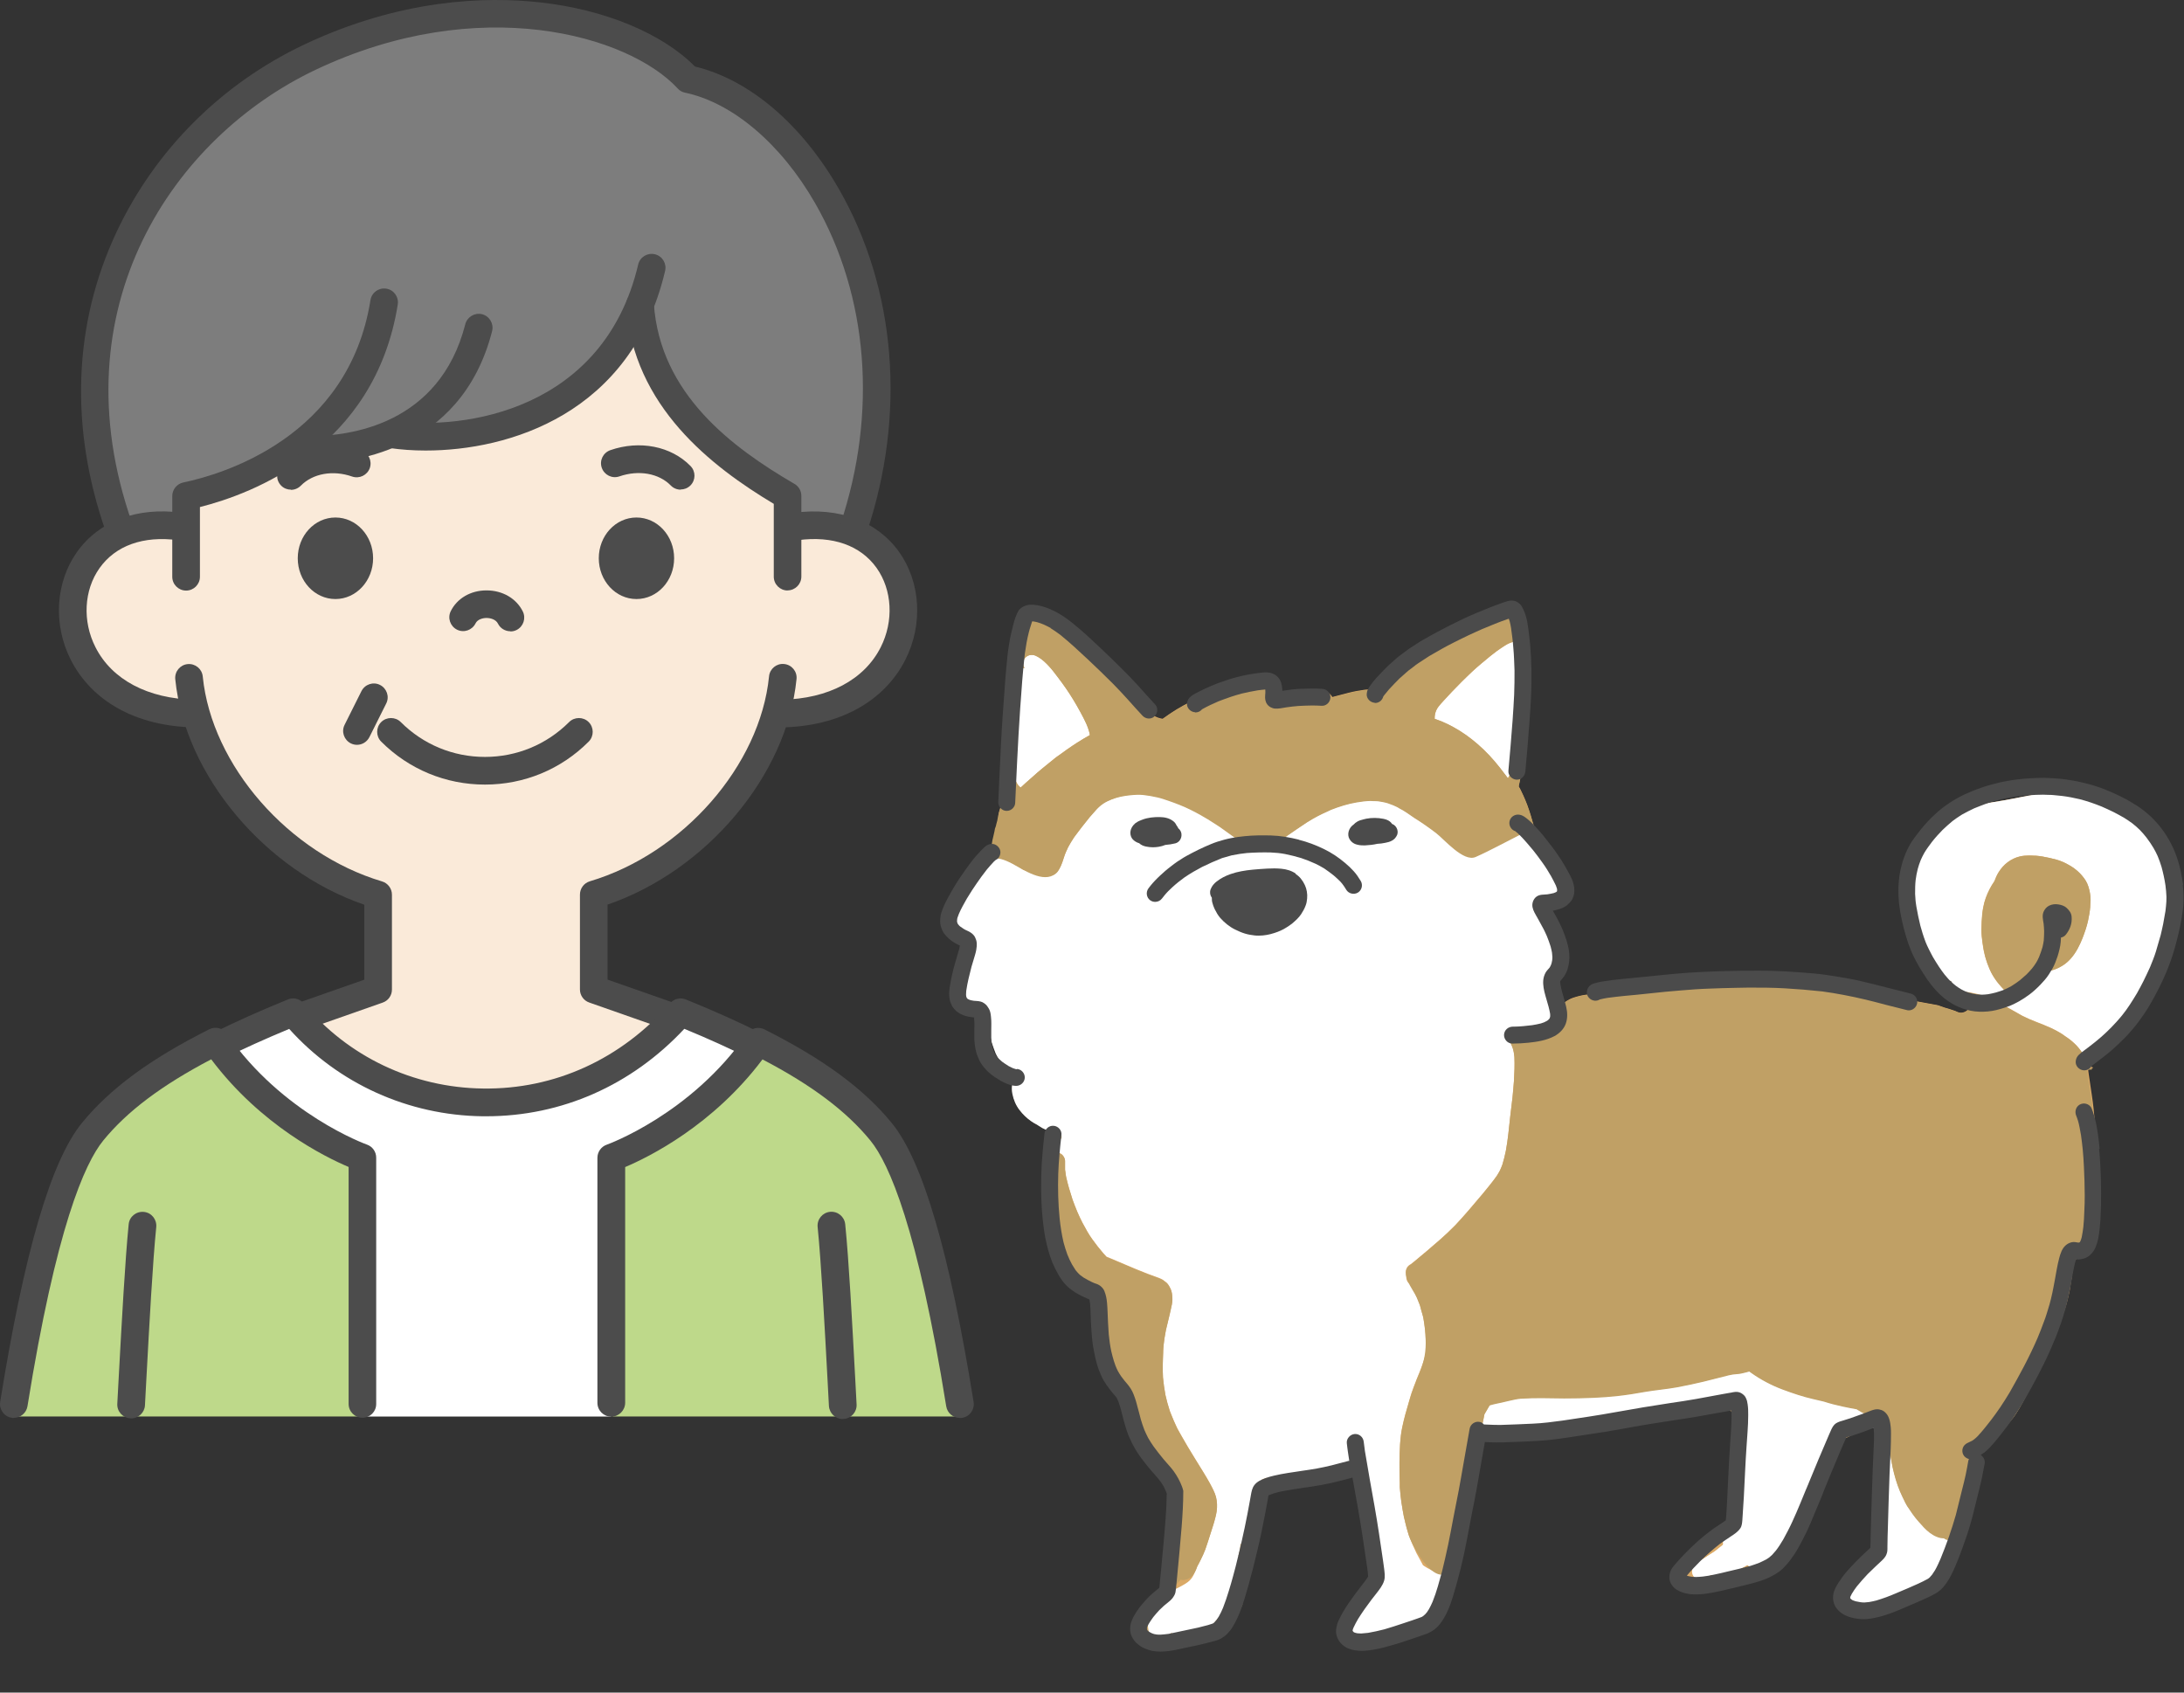 <?xml version="1.0" encoding="UTF-8"?><svg id="_レイヤー_23" xmlns="http://www.w3.org/2000/svg" width="240" height="186" viewBox="0 0 240 186"><rect x="0" y="0" width="240" height="186" fill="#333333" stroke="none"/><defs><style>.cls-1{fill:#7d7d7d;}.cls-2{fill:#faead9;}.cls-3{fill:#fff;}.cls-4{fill:#4c4c4c;}.cls-5{fill:#c0a065;}.cls-6{fill:#daa966;}.cls-7{fill:#4b4b4b;}.cls-8{fill:#bed98a;}</style></defs><path class="cls-1" d="M93.87,58.33c8.27-24.72-5.06-46.65-18.17-49.41-6.27-6.78-23.67-10.87-41.56-2.39C17.56,14.39,4.37,35.45,13.44,58.46c2.96-1.5,7.1-.57,7.1-.57v-3.15c3.45-.72,7.98-2.3,12.04-5.28,3.94.75,9.41-.92,10.64-1.48,7.1,1,21.62-.74,27.16-14.2.93,13.64,16.2,20.57,16.2,20.57v3.88c3.4-1.35,7.28.1,7.28.1Z"/><path class="cls-2" d="M65.32,108.83v-10.2c12.64-5.17,16.93-11.59,20.29-20.23,20.17.19,16.2-24.05.91-20.33v-3.47s-15.71-7.94-16.2-20.82c-5.54,13.46-20.63,15.08-27.16,14.2-1.24.56-6.71,2.23-10.64,1.48-4.06,2.98-8.59,4.56-12.04,5.28v2.98c-15.9-2.37-17.25,20.36.94,20.92,3.36,8.64,8.84,15.65,20.29,19.98v10.12c-2.07.51-8.58,3.12-8.58,3.12,9.21,12.33,30.24,12.59,40.88.17-4.05-1.52-8.7-3.21-8.7-3.21Z"/><path class="cls-3" d="M82.85,115s-5.77,8.62-15.67,12.29l-.02,28.38h-27.33l-.02-28.38s-9.68-3.67-15.87-12.27c2.46-1.23,5.21-2.46,8.26-3.69,10.54,12.69,30.6,13.7,42.57,0,3.05,1.24,5.6,2.44,8.06,3.68Z"/><path class="cls-8" d="M39.87,155.66H1.58c2.3-15.66,5.15-26.94,8.64-31.22,2.99-3.67,7.37-6.83,13.51-9.91,6.5,9.39,16.14,12.75,16.14,12.75l.02,28.37Z"/><path class="cls-8" d="M105.62,155.66h-38.29l.02-28.37s9.63-3.36,16.13-12.75c6.14,3.08,10.52,6.24,13.51,9.91,3.48,4.27,6.34,15.56,8.63,31.22Z"/><path class="cls-4" d="M85.94,79.93c-.83,0-1.5-.66-1.52-1.49-.02-.84.65-1.53,1.49-1.55,5.12-.09,9.08-2.2,10.88-5.78,1.44-2.86,1.26-6.28-.46-8.7-1.77-2.48-4.83-3.56-8.64-3.05-.83.11-1.6-.47-1.71-1.3-.11-.83.47-1.6,1.3-1.71,4.91-.66,9.1.91,11.52,4.3,2.37,3.33,2.65,7.97.7,11.83-2.33,4.62-7.26,7.33-13.54,7.45,0,0-.02,0-.03,0Z"/><path class="cls-4" d="M21.34,79.93s-.02,0-.03,0c-6.28-.12-11.21-2.83-13.54-7.44-1.95-3.85-1.68-8.49.69-11.83,2.4-3.39,6.59-4.97,11.48-4.32.83.11,1.42.87,1.31,1.71s-.87,1.42-1.71,1.31c-3.79-.5-6.84.59-8.6,3.07-1.72,2.42-1.9,5.84-.45,8.69,1.8,3.57,5.77,5.67,10.88,5.77.84.02,1.51.71,1.49,1.55-.02.83-.69,1.49-1.52,1.49Z"/><path class="cls-4" d="M41,61.35c0,2.47-1.85,4.48-4.14,4.48s-4.14-2-4.14-4.48,1.85-4.48,4.14-4.48,4.14,2,4.14,4.48Z"/><path class="cls-4" d="M65.8,61.35c0,2.47,1.85,4.48,4.14,4.48s4.14-2,4.14-4.48-1.85-4.48-4.14-4.48-4.14,2-4.14,4.48Z"/><path class="cls-4" d="M56.08,69.37c-.56,0-1.1-.31-1.36-.84-.23-.46-.82-.62-1.26-.62h0c-.42,0-.99.16-1.2.59-.37.75-1.28,1.07-2.03.7-.75-.37-1.07-1.28-.7-2.03.69-1.41,2.19-2.29,3.92-2.29,0,0,.01,0,.02,0,1.75,0,3.27.88,3.98,2.31.37.75.07,1.66-.68,2.04-.22.11-.45.16-.68.16Z"/><path class="cls-4" d="M20.45,64.9c-.84,0-1.52-.68-1.52-1.52v-8.87c0-.72.51-1.34,1.21-1.49,4.22-.88,18.16-4.91,20.57-20.04.13-.83.91-1.39,1.74-1.26.83.13,1.39.91,1.26,1.74-2.52,15.79-16.02,20.82-21.74,22.26v7.66c0,.84-.68,1.52-1.52,1.52Z"/><path class="cls-4" d="M86.55,64.89c-.84,0-1.52-.68-1.52-1.52v-8c-6.81-4.08-15.45-10.7-16.21-21.8-.06-.84.58-1.56,1.41-1.62.84-.06,1.56.58,1.62,1.41.68,9.96,8.62,15.83,15.46,19.82.47.27.75.77.75,1.31v8.87c0,.84-.68,1.52-1.52,1.52Z"/><path class="cls-4" d="M74.8,53.81c-.39,0-.79-.15-1.09-.46-1.31-1.34-3.52-1.73-5.64-1-.79.28-1.66-.14-1.94-.94-.28-.79.14-1.66.94-1.94,3.22-1.12,6.68-.44,8.81,1.74.59.6.58,1.56-.02,2.15-.3.29-.68.43-1.06.43Z"/><path class="cls-4" d="M31.97,53.81c-.38,0-.77-.14-1.06-.43-.6-.59-.61-1.55-.02-2.15,2.13-2.18,5.59-2.86,8.81-1.74.79.28,1.21,1.14.94,1.94-.28.79-1.14,1.21-1.94.94-2.11-.74-4.32-.34-5.64,1-.3.3-.69.46-1.09.46Z"/><path class="cls-4" d="M34.18,50.96c-.84,0-1.52-.68-1.52-1.52s.68-1.52,1.52-1.52c4.15,0,14.12-1.2,16.95-12.29.21-.81,1.04-1.3,1.85-1.1.81.21,1.3,1.04,1.1,1.85-3.45,13.52-16.1,14.58-19.89,14.58Z"/><path class="cls-4" d="M46.77,49.51c-1.41,0-2.71-.1-3.85-.26-.83-.12-1.41-.89-1.29-1.72.12-.83.89-1.41,1.72-1.29,7.61,1.08,23.01-1.13,26.78-17.17.19-.82,1.01-1.32,1.83-1.13.82.19,1.32,1.01,1.13,1.83-3.71,15.75-17.2,19.74-26.31,19.74Z"/><path class="cls-4" d="M93.79,59.62c-.16,0-.32-.03-.48-.08-.8-.27-1.23-1.13-.96-1.92,4.09-12.22,3.08-25.08-2.78-35.3-3.73-6.5-9.07-11.04-14.3-12.14-.31-.06-.59-.22-.8-.46-5.42-5.86-21.82-10.57-39.79-2.05-15.54,7.37-28.47,26.09-20.17,49.79.28.79-.14,1.66-.93,1.94s-1.66-.14-1.94-.93c-4.01-11.44-3.6-22.85,1.18-33,4.22-8.97,11.52-16.26,20.56-20.55C44.02-.12,53.36-.4,59.33.26c7.11.78,13.43,3.4,17.04,7.05,5.98,1.44,11.73,6.33,15.84,13.5,6.28,10.97,7.39,24.74,3.02,37.77-.21.64-.81,1.04-1.44,1.04Z"/><path class="cls-4" d="M33.57,113.15l-1.01-2.87s3.9-1.37,7.47-2.62v-8.24c-10.87-3.73-19.71-14.19-20.77-24.78-.08-.84.53-1.58,1.36-1.66.84-.08,1.58.53,1.66,1.36.98,9.78,9.45,19.46,19.7,22.52.64.19,1.09.78,1.09,1.46v10.43c0,.65-.41,1.22-1.02,1.43-3.8,1.33-8.49,2.98-8.49,2.98Z"/><path class="cls-4" d="M73.24,113.15s-4.69-1.65-8.49-2.98c-.61-.21-1.02-.79-1.02-1.43v-10.43c0-.67.44-1.27,1.08-1.46,10.25-3.05,18.72-12.73,19.7-22.52.08-.84.83-1.45,1.66-1.36.84.08,1.45.83,1.36,1.66-1.06,10.59-9.9,21.05-20.77,24.78v8.24c3.57,1.25,7.48,2.62,7.48,2.62l-1.01,2.87Z"/><path class="cls-4" d="M14.4,155.86s-.06,0-.08,0c-.84-.05-1.48-.76-1.43-1.6l.15-2.8c.35-6.4.71-13.02,1.1-16.92.08-.84.82-1.44,1.67-1.36.84.08,1.44.83,1.36,1.67-.39,3.83-.76,10.71-1.09,16.78l-.15,2.8c-.04.81-.72,1.44-1.52,1.44Z"/><path class="cls-4" d="M53.42,122.67c-.13,0-.26,0-.38,0-8.18-.1-15.86-3.59-21.26-9.6-2.67,1.11-5.02,2.17-7.14,3.23-.75.38-1.66.07-2.04-.68-.38-.75-.07-1.66.68-2.04,2.46-1.23,5.19-2.46,8.36-3.75.61-.25,1.32-.07,1.74.44,4.85,5.85,12.03,9.26,19.7,9.35,7.88.11,15.19-3.23,20.56-9.38.43-.49,1.12-.65,1.72-.41,3.18,1.29,5.92,2.52,8.36,3.75.75.38,1.05,1.29.68,2.04-.38.75-1.29,1.05-2.04.68-2.12-1.06-4.47-2.13-7.16-3.24-5.8,6.21-13.48,9.61-21.77,9.61Z"/><path class="cls-4" d="M92.61,155.94c-.8,0-1.47-.63-1.52-1.44l-.14-2.65c-.33-6.16-.71-13.13-1.1-17.01-.08-.84.52-1.58,1.36-1.67.84-.08,1.58.52,1.67,1.36.4,3.94.76,10.66,1.11,17.15l.14,2.65c.05.84-.6,1.56-1.44,1.6-.03,0-.06,0-.08,0Z"/><path class="cls-4" d="M1.52,155.82c-.08,0-.16,0-.24-.02-.83-.13-1.39-.91-1.26-1.74,2.64-16.45,5.58-26.47,8.97-30.64,3.08-3.78,7.53-7.06,14.01-10.31.68-.34,1.5-.13,1.93.49,6.12,8.84,15.3,12.15,15.39,12.18.61.21,1.02.79,1.02,1.43v27.07c.01.84-.67,1.52-1.51,1.52h0c-.84,0-1.52-.68-1.52-1.52v-26.04c-2.62-1.11-9.66-4.59-15.1-11.83-5.45,2.86-9.24,5.71-11.86,8.92-2.07,2.54-5.19,9.66-8.33,29.2-.12.75-.77,1.28-1.5,1.28Z"/><path class="cls-4" d="M105.48,155.82c-.73,0-1.38-.53-1.5-1.28-3.14-19.54-6.26-26.66-8.33-29.2-2.62-3.21-6.41-6.07-11.86-8.92-5.44,7.24-12.48,10.73-15.09,11.83v25.91c-.01.84-.69,1.52-1.53,1.52h0c-.84,0-1.52-.68-1.52-1.52v-26.94c.01-.65.42-1.22,1.03-1.43.09-.03,9.26-3.34,15.39-12.18.43-.62,1.26-.83,1.93-.49,6.47,3.25,10.93,6.53,14.01,10.31,3.4,4.17,6.33,14.19,8.98,30.64.13.83-.43,1.61-1.26,1.74-.08.01-.16.02-.24.02Z"/><path class="cls-4" d="M53.29,86.22c-4.31,0-8.36-1.68-11.4-4.72-.59-.59-.59-1.56,0-2.15.59-.59,1.56-.59,2.15,0,2.47,2.47,5.76,3.83,9.25,3.83s6.78-1.36,9.25-3.83c.59-.59,1.56-.59,2.15,0s.59,1.56,0,2.15c-3.04,3.05-7.09,4.72-11.4,4.72Z"/><path class="cls-4" d="M39.23,81.85c-.23,0-.46-.05-.68-.16-.75-.38-1.06-1.29-.68-2.04l1.85-3.7c.38-.75,1.29-1.06,2.04-.68.75.38,1.06,1.29.68,2.04l-1.85,3.7c-.27.53-.8.84-1.36.84Z"/><path class="cls-6" d="M238.44,97.7c-.02-.39-.04-.8-.12-1.19-.07-.34-.14-.68-.22-1.02-.16-.68-.41-1.33-.73-1.95-.32-.6-.71-1.19-1.15-1.71-.46-.54-.96-1.05-1.49-1.53-.5-.46-1.02-.91-1.57-1.32-.55-.41-1.12-.78-1.7-1.15-1.11-.7-2.34-1.2-3.59-1.57-.09.02-.17.05-.26.07-1.01.29-2.03.52-3.05.77-.31.08-.63.13-.94.19-.72.14-1.44.28-2.16.43-1.61.32-3.23.55-4.85.81-1.08.17-2.15.33-3.23.49-.52.46-.99.98-1.39,1.56-.25.37-.48.75-.71,1.12-.36.58-.65,1.2-.88,1.84-.06.16-.12.33-.17.49-.06.18-.1.36-.15.54-.11.39-.2.77-.29,1.16-.07.33-.13.67-.18,1-.06.36-.1.72-.15,1.08-.02.14-.03.28-.04.41-.02.17-.04.34-.05.51-.05,1.14.03,2.27.22,3.39.07.39.14.78.22,1.17.08.36.17.71.27,1.07,0,.04.02.07.03.11.18-.04.37-.05.55-.04.41.03.79.19,1.11.44,0,.01,0,.02.01.03.25.65.53,1.29.87,1.9.12.22.29.38.52.47.02,0,.04.01.07.03.09.11.2.19.3.28.2.16.42.25.68.24.06,0,.12-.01.17-.03.15.28.32.55.5.82-.01.11-.03.21-.05.32,0,0,0,.01,0,.02.26,0,.53.02.79.04.02,0,.05,0,.07,0,.07,0,.15,0,.22.01-.08,0-.15-.01-.22-.01-.02,0-.04,0-.06,0-.28-.02-.57-.03-.85-.04.03.03.06.06.08.09.09.03.18.05.27.08.27.08.52.19.78.3.49.22.7.82.48,1.3-.12.25-.33.43-.58.51-.02,0-.04.02-.06.02-.08.02-.16.04-.25.04-.01,0-.03,0-.04,0-.12,0-.24-.03-.36-.08-.09-.04-.18-.08-.27-.12-.37-.14-.76-.24-1.14-.36-.25-.08-.5-.17-.74-.26-.05,0-.1-.02-.15-.03-.25-.05-.51-.09-.76-.14-.29-.05-.59-.1-.88-.16-.14-.03-.29-.06-.43-.08-.07-.01-.13-.03-.2-.04-.2-.04-.36-.1-.54-.2-.11-.06-.2-.15-.28-.26-.39-.07-.79-.13-1.18-.19-.4-.06-.8-.13-1.2-.2-.21-.04-.42-.08-.62-.13-.41-.1-.87-.19-1.12-.58-.07-.11-.12-.22-.14-.34-.17,0-.34,0-.5,0-1.6,0-3.21-.03-4.81-.11-.59-.03-1.19-.08-1.78-.11-.58-.03-1.15-.04-1.73-.05-.59,0-1.19,0-1.78,0-.59,0-1.19.02-1.78.03-1.19.03-2.38.1-3.57.24-.2.02-.41.05-.61.07-.78.09-1.56.18-2.34.25-.16.01-.33.04-.49.05-.66.04-1.32.06-1.99.07-.66,0-1.31.03-1.97.08-.07,0-.14.02-.2.02-.56.05-1.13.11-1.69.18-.58.07-1.16.13-1.74.18-.07,0-.13.02-.2.02-.36.02-.72.04-1.08.07-.15,0-.29.02-.44.03-.02,0-.03,0-.05,0-.03,0-.06,0-.1,0-.01,0-.02,0-.03,0-.55.04-1.1.07-1.64.11-.49.03-.99.09-1.47.22-.41.11-.82.22-1.18.45-.29.18-.56.4-.8.64,0,0,.01-.01.02-.02-.07,0-.13,0-.2,0-.14,0-.28-.02-.42-.05.2-.15.35-.37.37-.62.02-.17.03-.33-.01-.5-.04-.16-.09-.31-.15-.47-.1-.28-.19-.56-.26-.85,0-.04-.01-.07-.02-.11.01-.06.02-.12.02-.18,0-.42-.29-.76-.67-.88.22-.15.47-.26.74-.31.18-.03.37-.06.55-.1.19-.14.4-.25.62-.34.02,0,.05-.02.07-.02,0-.18,0-.37,0-.55,0-.36-.02-.72-.04-1.08-.67-.1-1.27-.53-1.64-1.09-.22-.32-.34-.7-.46-1.06-.6-.69-.72-1.72-.21-2.52.12-.19.28-.36.46-.5.34-.12.69-.25.99-.44,0,0,.02,0,.02-.02.32-.21.65-.45.85-.79.19-.33.29-.7.23-1.09-.05-.38-.17-.76-.34-1.11-.39-.78-.92-1.54-1.66-2.03-.29-.19-.63-.34-.98-.36-.38-.6-.74-1.22-1.11-1.82.25-.23.38-.59.28-.93-.21-.77-.44-1.53-.72-2.29-.13-.35-.28-.69-.43-1.03-.09-.2-.19-.41-.29-.61-.07-.13-.14-.27-.22-.39.17-.77.31-1.54.39-2.32.03-.27-.06-.53-.22-.72.1-.8.18-1.61.23-2.42.11-1.93.18-3.86.22-5.8.03-.34.04-.67.01-1.01,0-.73.01-1.46,0-2.18.13-.16.21-.35.21-.57,0-.25-.1-.49-.27-.66-.02-.33-.04-.66-.09-.99-.09-.63-.21-1.28-.49-1.85-.23-.47-.55-.95-1.03-1.19-.08-.04-.15-.08-.23-.11-.74.31-1.47.62-2.2.94-1.6.71-3.17,1.48-4.73,2.28-.65.37-1.3.74-1.95,1.11-.71.41-1.39.87-2.08,1.3-.59.37-1.17.78-1.75,1.17-.33.34-.64.68-.96,1.03-.17.19-.33.37-.5.56-.24.07-.45.23-.59.47-.06.1-.12.21-.17.32-.23,0-.45,0-.67.03-.61.08-1.22.19-1.81.34-.6.15-1.2.32-1.8.47-.19-.37-.55-.6-.97-.65-.51-.06-1.05.02-1.55.12-.99.2-1.93.56-2.88.9-.09.03-.18.06-.27.09-.09-.23-.19-.45-.31-.65-.25-.42-.58-.8-1.01-1.04-.11-.06-.23-.12-.35-.17-.15-.07-.31-.12-.48-.15-.14-.03-.29-.05-.44-.05-.54,0-1.07.13-1.6.23-.39.08-.78.18-1.16.27-.97.25-1.93.53-2.86.89-1.1.42-2.17.93-3.18,1.54-.54.33-1.07.69-1.58,1.06-.19-.03-.38-.08-.57-.15-.43-.16-.87-.44-1.16-.82-.08-.01-.16-.03-.24-.06-.31-.1-.6-.27-.84-.49-.22-.21-.42-.43-.63-.65-.27-.27-.53-.55-.79-.83-.29-.31-.58-.62-.88-.93-.44-.46-.9-.91-1.21-1.47-.02-.03-.03-.06-.05-.09-.24-.25-.49-.51-.74-.76-1.13-1.09-2.3-2.13-3.5-3.14-.26-.05-.52-.15-.77-.26-.4-.17-.8-.35-1.19-.54-.39-.19-.75-.39-1.06-.7-.08-.03-.15-.07-.23-.1-.38-.11-.76-.23-1.12-.4-.29-.14-.53-.35-.72-.6-.09.15-.17.31-.22.47-.09.29-.14.59-.19.89-.16.96-.28,1.93-.33,2.9-.12,2.02-.18,4.04-.25,6.05,0,.19-.01.38-.02.58-.02.21-.04.41-.05.62-.02.56-.03,1.12-.03,1.68,0,.08,0,.15,0,.22-.03,1-.07,2.01-.09,3.01-.02.74-.01,1.48,0,2.22-.16.08-.31.18-.39.35-.07.13-.13.26-.2.4.02.06.03.11.04.17.02.12,0,.24-.01.36-.02.16-.09.29-.14.44-.13.35-.11.75-.18,1.12-.1.45-.31.85-.27,1.33,0,.11,0,.22-.03.33-.03.09-.18.23-.18.3-.03.4-.08.8-.13,1.2-.05.4-.08.79-.15,1.19-.04.23-.15.43-.31.58.07.14.16.27.3.37.07.05.15.09.23.14-.32.34-.65.67-.98,1-.12.05-.23.12-.33.2-.17.13-.29.3-.43.46-.15.16-.29.34-.44.51-.28.29-.56.57-.83.86-.09.07-.17.15-.24.24,0,0,0,.01-.01.02-.17.18-.33.35-.5.53-.38.4-.73.83-1.19,1.12-.11.33-.2.66-.29.99-.08.32-.15.66-.18.99-.04.47-.05.97.11,1.43.03.07.05.14.08.21.77-.04,1.53.36,1.9,1.08.12.24.24.49.32.76.19.64.21,1.28,0,1.93-.14.41-.33.8-.49,1.21-.14.38-.27.76-.37,1.15-.02.12-.04.23-.06.35,0,.06,0,.12,0,.18,0,.05,0,.1.02.16.03.03.06.06.1.08.94.65,2.05,1.19,2.61,2.23.3.56.39,1.19.5,1.81.07.39.17.77.27,1.15.13.4.27.8.43,1.2.12.25.26.49.41.73.33.5.68.99,1.04,1.48.03.04.06.07.09.11.13-.05.26-.09.39-.12.09-.02.19-.02.28-.03-.09.15-.17.31-.22.47-.19.57-.28,1.18-.16,1.78.13.65.38,1.26.79,1.79.36.47.8.9,1.3,1.24.21.14.43.28.66.39.05.04.1.07.16.11.47.31,1.01.59,1.59.63.09,0,.18,0,.27,0,.03.12.06.25.1.37.08.04.16.09.24.13-.01.02-.03.04-.04.06-.07.06-.12.13-.18.19-.08.09-.13.21-.16.32-.03.11-.06.24-.05.36,0,.2.02.4.05.6,0,.04.01.08.02.13,0,.04,0,.08,0,.11-.46.06-.82.44-.82.91,0,.21,0,.43.02.64,0,.05,0,.1.01.14,0,.05,0,.1,0,.16,0,.01,0,.02,0,.04,0,.02,0,.05,0,.07,0,.02,0,.03,0,.05.05.69.2,1.37.39,2.04.04.14.08.29.12.43.07.25.16.49.24.74-.14-.01-.27,0-.39.05-.32.12-.57.4-.62.76-.07.56-.08,1.13.01,1.7.1.6.26,1.19.47,1.76.21.59.46,1.17.75,1.72.28.53.6,1.06.97,1.53.55.71,1.23,1.32,1.98,1.81,0,.12.02.24.07.35.22.47.54.88.84,1.3-.01.14-.02.28-.03.42-.02.26-.03.52-.03.78,0,.31,0,.63,0,.94.03.61.07,1.22.12,1.83.02.25.05.5.08.74.03.2.05.4.08.6.04.29.15.53.3.77.18.28.47.46.8.46.08,0,.16-.03.23-.05,0,.02,0,.05,0,.07.01.31.03.62.07.92.03.2.1.39.19.57.12.25.33.44.59.52.03,0,.07.01.1.02.04,0,.07.02.11.02.07.05.14.09.22.12,0,.02,0,.04,0,.06,0,.21.03.42.05.63,0,.07,0,.15.02.23,0,.05.02.1.04.15.03.12.07.24.13.33.01.03.04.05.06.07.05.07.11.15.17.22.1.12.24.18.4.22.11.03.21.05.32.04,0,.14.03.29.04.43.01.17.02.33.05.49,0,.07.03.14.04.21.21,1.3.58,2.57,1.11,3.78.2.47.43.92.66,1.37.05.18.1.35.16.53.11.33.22.65.34.97.03.01.06.02.09.05.21.17.43.34.65.5.02,0,.04.01.07.03.08.05.15.11.22.17,0,0,0,0,0,0,.03,0,.05,0,.08,0,.07,0,.14.02.2.04.12.03.23.1.34.16.22.13.41.34.52.58.04.08.07.16.09.25,0,.02.02.04.03.06.21.5.24,1.05.18,1.59.13.07.26.13.39.2,0,.12,0,.25,0,.37,0,.48-.04.96-.06,1.43-.02.33-.05.67-.07,1-.03.06-.07.13-.09.2-.02.01-.03.03-.05.05-.03.03-.06.05-.08.08-.12.15-.25.3-.32.48-.07.19-.12.37-.16.56-.06.29-.11.59-.15.88-.09.6-.17,1.21-.17,1.82,0,.38,0,.82.12,1.22-.07.09-.13.18-.2.26-.29.38-.23.91.11,1.23-.46.54-.92,1.08-1.3,1.68-.6.92-1.09,2-.83,3.12.06.25.15.52.3.72.14.2.3.4.51.53.1.07.2.13.32.18.14.06.27.1.41.13.15.04.32.05.48.05.06,0,.12,0,.18,0,.93,0,1.87-.07,2.78-.24.62-.11,1.25-.21,1.85-.42,1.03-.36,2.1-.93,2.65-1.92.27-.49.49-1.01.72-1.51.08-.17.16-.34.23-.51-.09-.06-.15-.17-.12-.31.36-1.42.73-2.83,1.08-4.24-.03-.36-.1-.72-.22-1.08-.03-.08-.07-.15-.11-.23.03-.05.06-.1.09-.15.16-.29.3-.59.44-.88.03-.09.05-.19.08-.28.28-.97.54-1.94.9-2.88.08-.23.18-.45.27-.67-.01-.03-.02-.06-.03-.1-.19-.35-.27-.77-.24-1.15,0-.08.02-.16.04-.24.18-.27.37-.53.58-.78.06-.06.11-.12.18-.18.06-.05.12-.1.18-.14.06-.04.12-.07.19-.1.06-.03.13-.06.19-.08.23-.08.47-.14.7-.2.38-.07.77-.13,1.15-.18.12.08.25.14.4.16.3.05.61.05.9-.07.08-.03.14-.08.22-.12.13.07.26.13.37.21.43-.15.86-.27,1.3-.39.32-.06.64-.14.97-.19.35-.05.7-.1,1.05-.15.55-.06,1.09-.11,1.64-.13.04,0,.08,0,.12,0,.02,0,.03,0,.05.01,0,0,0,0,.01.01.04.04.07.09.11.14.02.03.04.07.06.11.07.13.12.26.18.39.14.37.26.75.37,1.12.16.65.3,1.31.43,1.97.13.7.22,1.4.31,2.11.08.63.16,1.25.25,1.88-.06.2-.1.41-.11.61,0,.2-.01.4.03.59.03.13.06.25.1.38,0,.02.02.04.03.05-.09.13-.15.27-.16.43-.02.42-.03.85-.05,1.27-.02.44-.01.89-.07,1.33,0,.04-.02.08-.03.12-.01.04-.03.07-.04.11-.04.08-.08.16-.12.23-.11.17-.23.33-.35.49-.55.66-1.18,1.27-1.63,2-.24.39-.44.77-.54,1.23-.05.24-.05.5,0,.73.03.19.08.39.17.57.45.88,1.41,1.33,2.37,1.36.07,0,.14,0,.22,0,.46,0,.92-.05,1.37-.16.53-.12,1.06-.31,1.56-.54.39-.18.79-.36,1.17-.55.4-.2.79-.4,1.18-.62.39-.22.75-.49,1.08-.79.1-.09.2-.19.3-.29.02-.02.05-.03.07-.05.19-.11.35-.29.42-.51,0-.02.01-.05.02-.07.06-.08.14-.17.2-.25.03-.04.05-.09.08-.13.2-.14.37-.3.48-.5.2-.39.38-.78.55-1.18.21-.5.41-1.01.61-1.51.2-.51.36-1.03.51-1.55.09-.3.17-.61.19-.92,0-.15,0-.28-.01-.42-.01-.13-.06-.26-.09-.38-.05-.21-.19-.38-.36-.5.05-.1.11-.2.15-.31.12-.27.24-.55.32-.83.06-.24.11-.47.07-.72-.02-.16-.1-.3-.19-.43.14-.47.27-.93.4-1.39.17-.59.34-1.17.52-1.75.09-.3.18-.6.28-.9.23-.12.4-.33.46-.58.1-.39.17-.79.24-1.19,0-.03.02-.07.03-.1.01-.03.03-.07.04-.11.03-.1.06-.2.09-.3.04-.13.07-.26.11-.39.05-.19.11-.39.16-.58.12-.46.25-.91.38-1.37-.12-.24-.12-.53-.03-.79.03-.08.08-.15.12-.22.02-.03.05-.06.07-.09.04-.04.08-.08.13-.11.03-.02.06-.05.09-.06.06-.03.12-.06.18-.08.03-.01.06-.03.09-.03.09-.03.19-.05.28-.07.16-.05.33-.06.5-.07.11,0,.21-.02.32-.02s.21,0,.31.02c.12.02.22.06.32.12.22.12.39.32.45.56,0,0,.01,0,.03.02.14-.02.28-.04.42-.06.29-.04.58-.11.87-.16.7-.13,1.4-.27,2.1-.41.32,0,.63,0,.95-.02.3-.01.61-.02.91-.04.25-.02.5-.05.75-.07.12-.02.23-.04.35-.06.7-.12,1.41-.24,2.11-.36.38-.06.76-.13,1.15-.18.25-.03.51-.07.76-.1.17-.02.33-.04.5-.05.21-.02.42.03.62.09.06.02.11.04.16.07.18-.04.35-.08.53-.12.1-.07.21-.12.33-.16.22-.06.43-.07.66-.08-.04,0-.08,0-.13,0,.11,0,.21-.02.32-.03.38-.08.76-.17,1.15-.25.52-.11,1.04-.21,1.56-.31,0,0-.01,0-.02,0,.65-.06,1.3-.12,1.95-.18.18-.02.35-.03.53-.05.21-.16.43-.29.66-.41.08-.01.17-.03.25-.04.99-.16,1.98-.31,2.97-.48.3-.05.6-.11.9-.16.06,0,.12,0,.18,0,.19.02.38.05.57.08.16.04.32.08.48.14.06.02.13.05.19.08,0,.38-.01.76.03,1.13.01.12.06.24.12.34,0,.12-.02.25-.03.37-.04.5-.1,1.01-.07,1.51.02.29.13.55.37.73.14.11.31.16.47.18-.14,1.05-.25,2.1-.34,3.15,0,.02,0,.05,0,.07,0,.03,0,.07,0,.11-.04.49-.05.98-.06,1.46,0,.19,0,.39-.01.59-.13.1-.23.2-.32.33-.17.24-.24.53-.33.8-.26.74-.48,1.5-.67,2.27-.06.27-.12.53-.16.8-.39.38-.81.74-1.23,1.09-.36.3-.72.6-1.09.89-.81.63-1.64,1.24-2.46,1.85-.1.08-.21.15-.31.23.12.21.25.42.43.58.2.19.42.33.66.46.45.23.99.32,1.5.32.09,0,.18,0,.27,0,.5-.03,1-.1,1.5-.2,1.03-.22,2.05-.48,3.06-.78.44-.13.88-.28,1.32-.43.8-.29,1.59-.62,2.23-1.2.9-.8,1.58-1.81,2.14-2.87.03-.06.06-.12.1-.19.26-.08.49-.26.6-.52.19-.43.36-.86.53-1.3.13-.34.26-.67.36-1.02.04-.15.04-.31,0-.46.18-.33.37-.66.55-.98.23-.39.12-.89-.22-1.17.36-.5.66-1.04.95-1.59.55-1.05,1.06-2.13,1.66-3.17,0-.01.01-.02.02-.03-.14.06-.28.12-.41.18-.11.05-.21.09-.32.13.11-.04.21-.08.32-.13.53-.23,1.06-.47,1.59-.71.53-.25,1.05-.52,1.55-.84.13-.08.25-.17.37-.26.43.04.85.06,1.28.05.11,0,.21,0,.32,0,.16,0,.32,0,.49,0,.14.21.24.45.3.71.03.12.04.23.05.35,0,.07,0,.13,0,.2-.03.46-.22.9-.54,1.23-.09.25-.17.5-.24.75-.06.23-.12.47-.18.71-.05.58-.09,1.15-.14,1.73-.06.75-.16,1.62.23,2.3,0,.07-.02.14-.02.2-.08.72-.16,1.44-.22,2.17-.05.06-.1.11-.14.18-.08.13-.15.26-.22.4.17.21.26.49.21.76-.03.18-.09.35-.17.51.12.3.09.66-.1.95-.3.45-.62.89-.95,1.33-.13.17-.27.35-.4.52-.12.15-.22.3-.35.43-.08.08-.17.14-.26.19-.02.02-.03.03-.05.05,0,.01,0,.02,0,.03.03.15.09.29.18.41-.76.84-1.52,1.68-2.26,2.54.04.18.1.35.18.52-.02.03-.04.05-.05.08-.07.11-.11.23-.12.35.48.05.96.12,1.44.17.01,0,.02,0,.03,0,.01,0,.03,0,.04,0,.17.01.34.02.5.04.11,0,.22.02.34.02.05,0,.09,0,.15,0,.42,0,.83,0,1.25,0,.41-.03.83-.06,1.24-.09.24-.02.48-.06.72-.08.2-.02.39-.05.59-.07.24-.03.47-.07.71-.1.27-.12.53-.24.78-.38.45-.25.9-.49,1.33-.77.56-.36,1.12-.72,1.62-1.17.41-.37.77-.83,1.06-1.31.06-.11.13-.22.2-.33.1-.04.2-.1.29-.19.14-.14.29-.29.37-.48.09-.23.15-.47.2-.71.03-.16.05-.32.06-.49.17-.42.34-.84.49-1.27.16-.44.3-.89.43-1.34.1-.33.19-.67.17-1.01.05-.05.1-.11.15-.17.24-.39.25-.86.32-1.29.04-.22.08-.44.11-.67.05-.3.1-.59.15-.89.05-.33.11-.67.14-1.01,0-.09,0-.17,0-.26,0-.15.02-.31.02-.47.05-.2.09-.39.14-.59,0,0,0-.01,0-.02.08-.33.15-.67.21-1,.06-.36.09-.71.08-1.08,0-.11-.03-.22-.07-.32-.07-.18-.18-.33-.34-.44,0-.07,0-.14.01-.2.13-.02.26-.05.39-.08.48-.11.97-.26,1.4-.5.44-.24.86-.5,1.26-.8.2-.15.4-.31.59-.48.06-.05.11-.11.16-.16.15-.15.31-.29.45-.46.64-.76,1.09-1.66,1.55-2.53.55-1.04,1-2.13,1.48-3.2.5-1.11,1.01-2.21,1.52-3.32.01-.02.02-.05.03-.07.17-.37.34-.75.51-1.13.05-.12.11-.25.16-.37.11-.27.23-.54.33-.82.1-.29.22-.59.31-.89.08-.29.18-.58.24-.88.07-.28.13-.56.19-.84.07-.44.13-.88.21-1.32,0,0,0-.03.01-.07,0-.02,0-.04.01-.06,0,.01,0,.02,0,.03,0-.02,0-.03,0-.05,0-.01,0-.02,0-.04,0-.01,0-.02,0-.05,0,0,0-.01,0-.04.07-.38.13-.76.21-1.15.02-.15.04-.3.1-.45.07-.19.15-.33.28-.48.25-.26.64-.36.98-.25.03-.04.07-.07.12-.09.16-.06.31-.15.46-.22.14-.91.26-1.83.37-2.75.05-.41.09-.81.14-1.22-.1-.99-.2-1.98-.31-2.97-.08-.62-.16-1.23-.25-1.84.15-.92.34-1.84.45-2.77.12-.96.06-1.93-.02-2.9-.08-.92-.17-1.83-.31-2.74-.08-.54-.16-1.08-.24-1.62-.04-.22-.07-.44-.1-.66-.03-.22-.06-.45-.09-.67.1-.04.2-.06.3-.08.06,0,.13,0,.19,0,.02-.03.04-.05.07-.08-.06-.03-.12-.05-.19-.07-.14-.34-.29-.66-.47-.97-.13-.23-.27-.45-.41-.67.03.05.07.1.11.16.24-.04.49-.03.73.02.31-.24.62-.47.94-.7.19-.14.38-.28.56-.42.08-.06.16-.12.24-.18.13-.1.27-.19.4-.28.23-.15.49-.25.74-.34.16-.06.34-.09.52-.09.1-.13.2-.26.29-.38.82-1.1,1.55-2.28,2.14-3.52.32-.68.63-1.37.92-2.07.25-.61.49-1.23.68-1.86.42-1.4.8-2.82,1.01-4.26.1-.69.19-1.37.25-2.06.06-.67.12-1.36.08-2.04ZM225.41,112.99c-.52-.24-1.04-.44-1.58-.65-.54-.21-1.06-.44-1.58-.69-.9-.48-1.77-1.02-2.67-1.49-.47-.24-.94-.49-1.44-.66-.5-.17-1-.29-1.52-.39.52.1,1.02.22,1.52.39.5.17.97.41,1.44.66.9.47,1.77,1,2.67,1.49.52.26,1.04.49,1.58.69.53.21,1.06.41,1.58.65.36.17.71.36,1.05.56-.34-.21-.69-.4-1.05-.56Z"/><path class="cls-3" d="M201.87,158.5s.01-.02.02-.03c-.14.06-.28.12-.41.18-.11.05-.21.09-.32.13t0,0c.05-.05.1-.1.16-.14.19-.16.38-.32.58-.47.15-.06.3-.14.44-.22.26-.16.44-.44.46-.74.53-.1,1.07-.2,1.6-.28.18-.03.37-.05.55-.08.02,0,.03,0,.05,0,.43.04.85.06,1.28.05.11,0,.21,0,.32,0,.16,0,.32,0,.49,0,.14.21.24.45.3.71-.01-.17-.01-.35.01-.51.01-.06.02-.13.03-.2,0-.02,0-.05.01-.07,0-.2,0-.4,0-.6-.17-.04-.34-.09-.51-.14-.18-.05-.36-.12-.54-.19h0c-.61-.21-1.22-.44-1.79-.75-.15-.08-.3-.17-.44-.26-.04-.03-.08-.05-.12-.08-.52-.09-1.03-.19-1.54-.3-.71-.15-1.4-.33-2.08-.55-.39-.09-.78-.18-1.16-.27-1.14-.26-2.26-.64-3.36-1.05-1.22-.46-2.4-1.08-3.47-1.84-.06-.05-.13-.09-.19-.14-.04.01-.08.02-.11.03-.06.02-.12.04-.18.05-.11.03-.22.05-.33.08-.77.21-.88.07-1.65.26-.46.11-.92.23-1.38.35-.46.12-.92.24-1.39.35-.97.23-1.94.44-2.92.62-.97.18-2.52.33-3.49.5-.99.17-1.99.34-2.99.45-.87.09-1.74.15-2.62.2-1.09.05-2.19.08-3.28.07-1.79,0-3-.08-4.79.03-.67.05-2.01.43-2.67.55-.24.05-.47.11-.7.18-.01,0-.03.01-.04.02-.19.33-.38.65-.57.98-.04.19-.07.37-.11.56-.2,1.02-.47,2.03-.71,3.04,0,.04-.02.08-.03.12-.01.05-.02.09-.03.13,0,.02-.01.05-.02.07-.11.45-.22.9-.34,1.35-.11.43-.23.86-.34,1.29-.03.12-.06.23-.09.34-.17.63-.33,1.25-.5,1.88-.04.17-.09.34-.13.51-.28,1.03-.55,2.06-.82,3.09,0,0,0,0,0,0,.03.04.06.09.09.13.14-.47.27-.93.4-1.4,0,0,0,0,0,0,.17-.59.34-1.17.52-1.75.09-.3.18-.6.28-.9.23-.12.4-.33.46-.58.1-.39.17-.79.24-1.19,0-.03.02-.07.03-.1.01-.03.03-.07.04-.11.03-.1.06-.2.09-.3.04-.13.07-.26.11-.39.05-.19.11-.39.16-.58.12-.46.25-.91.38-1.37-.12-.24-.12-.53-.03-.79.03-.08.08-.15.12-.22.02-.03.05-.06.07-.09.04-.04.08-.08.13-.11.03-.02.06-.05.09-.06.06-.03.12-.06.18-.08.03-.01.06-.03.09-.03.09-.03.19-.05.28-.07.16-.05.33-.06.5-.07.11,0,.21-.02.32-.02s.21,0,.31.02c.12.02.22.06.32.12.22.12.39.32.45.56,0,0,.01,0,.02.01,0,0,0,0,.01,0,.14-.02.28-.04.42-.06.29-.04.58-.11.87-.16.7-.13,1.4-.27,2.1-.41.33-.07.66-.13,1-.19.11-.02.22-.03.33-.05.23-.04.46-.08.69-.12.29-.05.59-.1.86-.21.11-.05.21-.11.29-.2.15,0,.3-.01.45-.02.64-.03,1.27-.07,1.91-.11.49-.03.97-.09,1.45-.13.97-.09,1.94-.2,2.9-.35,1.73-.26,3.46-.53,5.18-.8h0c-.18.04-.36.08-.54.13-.06.01-.12.03-.19.04-.09.02-.17.03-.26.05-.48.11-.95.21-1.43.3,0,0-.01,0-.02,0,.65-.06,1.3-.12,1.95-.18.18-.02.35-.03.53-.05.21-.16.43-.29.66-.41.08-.01.17-.03.25-.04.99-.16,1.98-.31,2.97-.48.3-.05.6-.11.9-.16.18-.03.37-.06.55-.1.22-.04.44-.08.67-.12.07-.01.13-.03.2-.04,0,.18,0,.35,0,.53v.03c0,.38-.01.76.03,1.13.01.12.06.24.12.34,0,.12-.02.25-.03.37-.04.5-.1,1.01-.07,1.51.02.29.13.55.37.73.14.11.31.16.47.18-.14,1.05-.25,2.1-.33,3.15,0,.02,0,.05,0,.07,0,.03,0,.07,0,.11-.04.49-.05.98-.06,1.46,0,.19,0,.39,0,.58,0,0,0,0,0,0-.13.1-.23.2-.32.33-.17.24-.24.53-.33.8-.26.74-.48,1.5-.67,2.27-.06.27-.12.53-.16.8-.01.09-.03.18-.04.27-.02.18,0,.36,0,.55-.28.22-.56.45-.84.67,0,0-.01.01-.02.02-.18.12-.37.24-.56.36-.22.14-.44.29-.66.43-.38.25-.75.47-1.06.81-.31.34-.37.85-.08,1.23.18.24.46.36.74.36.16,0,.32-.04.47-.12.25-.14.5-.28.75-.42.2.22.5.36.81.3.28-.05.56-.09.83-.19.26-.09.5-.2.75-.33.53-.27,1.05-.55,1.56-.85.35.29.8.44,1.26.42.26-.01.52-.09.76-.2.24-.11.47-.24.69-.4.49-.34.93-.77,1.26-1.27.17-.26.33-.54.44-.83.1-.25.2-.52.24-.79,0-.01,0-.02,0-.04.02,0,.04,0,.06,0,.2,0,.4-.07.56-.19.06,0,.12-.02.18-.04.26-.08.49-.26.6-.52.19-.43.36-.86.53-1.3.13-.34.26-.67.36-1.02.04-.15.04-.31,0-.46.18-.33.37-.66.55-.98.23-.39.12-.89-.22-1.17.36-.5.66-1.04.95-1.59.55-1.05,1.06-2.13,1.66-3.17Z"/><path class="cls-3" d="M238.32,96.51c-.07-.34-.14-.68-.22-1.02-.16-.68-.41-1.33-.73-1.95-.32-.6-.71-1.19-1.15-1.71-.46-.54-.96-1.05-1.49-1.53-.5-.46-1.02-.91-1.57-1.32-.55-.41-1.12-.78-1.7-1.15-1.11-.7-2.34-1.2-3.59-1.57-.09.02-.17.05-.26.07-1.01.29-2.03.52-3.05.77-.31.08-.63.13-.94.19-.72.14-1.44.28-2.16.43-1.61.32-3.23.55-4.85.81-1.08.17-2.15.33-3.23.49-.52.46-.99.98-1.39,1.56-.25.37-.48.75-.71,1.12-.36.58-.65,1.2-.88,1.84-.06.16-.12.33-.17.49-.06.18-.1.36-.15.54-.11.39-.2.77-.29,1.16-.07.33-.13.67-.18,1-.06.36-.1.72-.15,1.08-.02.14-.03.28-.04.41-.02.17-.04.34-.05.51-.05,1.14.03,2.27.22,3.39.07.39.14.78.22,1.17.08.36.17.71.27,1.07,0,.04.02.07.03.11.18-.04.37-.05.55-.04.41.03.79.19,1.11.44,0,.01,0,.02.01.03.25.65.53,1.29.87,1.9.12.22.29.38.52.47.02,0,.04.01.06.02,0,0,0,0,0,0,.09.11.2.19.3.28.2.16.42.25.68.24.06,0,.12-.01.17-.03.15.28.32.55.5.82-.01.11-.03.21-.05.32,0,0,0,.01,0,.02.26,0,.53.02.79.04.02,0,.05,0,.07,0,.07,0,.15,0,.22.01.23.02.47.05.69.09.52.1,1.02.22,1.52.39.5.17.97.41,1.44.66.9.47,1.77,1,2.67,1.49.52.26,1.04.49,1.58.69.53.21,1.06.41,1.58.65.36.17.71.36,1.05.56.18.11.34.23.51.35.16.11.32.21.47.33,0,0,0,0,0,0,.07.05.13.1.19.15,0,0,0,0,0,0,0,0,0,0,0,0,.19.16.38.33.56.52.17.18.32.37.46.56.02.03.04.06.06.09.04.05.07.11.11.16.03.05.07.1.11.16.24-.04.49-.03.73.02.31-.24.62-.47.94-.7.19-.14.38-.28.56-.42.08-.06.16-.12.24-.18.13-.1.27-.19.4-.28.23-.15.49-.25.74-.34.16-.06.34-.09.52-.09.1-.13.2-.26.29-.38.82-1.1,1.55-2.28,2.14-3.52.32-.68.63-1.37.92-2.07.25-.61.49-1.23.68-1.86.42-1.4.8-2.82,1.01-4.26.1-.69.19-1.37.25-2.06.06-.67.12-1.36.08-2.04-.02-.39-.04-.8-.12-1.19ZM229.69,99.65c-.04.51-.13,1.02-.24,1.52-.14.66-.37,1.3-.61,1.93-.16.4-.34.8-.55,1.18-.39.71-.94,1.4-1.64,1.83-.67.41-1.45.71-2.24.6-.17-.02-.33-.08-.48-.17-.12.15-.24.3-.36.46-.48.61-.96,1.24-1.6,1.67-.16.11-.36.18-.56.23-.15.09-.31.15-.49.15-.16,0-.33-.04-.47-.12-.23-.13-.4-.34-.57-.53-.16-.18-.32-.37-.47-.57-.3-.4-.56-.83-.76-1.29-.21-.48-.38-.97-.52-1.47-.13-.48-.22-.98-.28-1.47-.07-.49-.13-1-.12-1.5,0-.56.04-1.11.09-1.66.03-.26.07-.52.12-.78.13-.69.37-1.33.69-1.95.15-.28.31-.56.49-.82,0-.02.02-.03.03-.04.13-.35.28-.69.47-1,.27-.43.59-.8.99-1.1.4-.3.87-.53,1.36-.64.33-.08.66-.1.99-.1.19,0,.39,0,.58.02.02,0,.03,0,.05,0,.04,0,.07,0,.11,0,.24.02.49.05.73.09.53.09,1.05.21,1.57.35.49.14.95.35,1.39.61.72.41,1.34.97,1.79,1.68.27.42.4.92.48,1.41.09.49.05.98.02,1.47Z"/><path class="cls-3" d="M214.78,169s-.07.05-.11.07c-.09.05-.19.09-.3.1-.05,0-.09,0-.14,0-.18,0-.35-.04-.5-.13-.04-.02-.08-.05-.11-.08-.12,0-.24-.01-.36-.03-.16-.03-.31-.08-.45-.14,0,0,0,0-.01,0-.52-.21-.98-.59-1.37-.99-.19-.2-.38-.41-.56-.62-.24-.28-.48-.56-.69-.86-.04-.05-.07-.11-.11-.16-.08-.11-.15-.22-.23-.34-.2-.25-.36-.52-.5-.81-.01-.02-.02-.05-.03-.07-.18-.37-.36-.73-.52-1.11-.36-.85-.61-1.74-.81-2.64-.04-.19-.07-.38-.11-.57-.11-.54-.2-1.09-.27-1.64-.05-.29-.11-.58-.15-.87-.01-.05-.01-.11-.02-.17,0,.07,0,.13,0,.2-.03.46-.22.9-.54,1.23-.09.25-.17.5-.24.75-.06.23-.12.47-.18.71-.05.58-.09,1.15-.14,1.73-.06.75-.16,1.62.23,2.3,0,.07-.02.14-.02.2-.08.72-.16,1.44-.22,2.17-.05.06-.1.11-.14.18-.08.13-.15.26-.22.4.17.21.26.49.21.76-.03.18-.09.35-.17.51.12.3.09.66-.1.95-.3.45-.62.89-.95,1.33-.13.17-.27.35-.4.52-.12.15-.22.3-.35.43-.08.08-.17.14-.26.19-.02.02-.03.03-.05.05,0,.01,0,.02,0,.03.03.15.09.29.18.41.06.09.13.17.21.23-.42.48-.83.97-1.25,1.45-.21.24-.43.47-.61.73-.15.22-.29.44-.43.66-.02.03-.04.05-.05.08-.07.11-.11.23-.12.35.48.05.96.12,1.44.17.01,0,.02,0,.03,0,.01,0,.03,0,.04,0,.17.01.34.02.5.04.11,0,.22.02.33.03,0,0,0,0,0,0,.09-.09.18-.18.27-.28.29.17.63.15.93,0,.04-.02.08-.04.12-.06,0,0,0,0,.01,0,.18.17.41.26.66.26.04,0,.08,0,.12,0,.33-.04.63-.14.94-.25.21-.07.42-.15.63-.22.07-.02.14-.05.21-.07.07-.02.15-.04.22-.06.26.19.63.24.91.11.2-.1.4-.18.59-.3.13-.08.25-.19.37-.3.18-.05.35-.1.52-.17.34-.13.53-.45.56-.78.05-.06.09-.12.13-.19.05-.07.08-.15.1-.24.15-.16.29-.33.42-.5.03-.04.06-.08.08-.11.02,0,.04,0,.06,0,.33,0,.7-.04.96-.27.26-.23.5-.48.73-.75.03-.03.06-.07.09-.1,0,0,.01-.01.02-.02.1-.04.2-.1.29-.19.14-.14.29-.29.37-.48.09-.23.15-.47.2-.71.03-.16.05-.32.06-.49,0-.04.02-.09.02-.13,0-.17-.05-.35-.09-.51-.03-.1-.07-.19-.13-.27.03-.11.06-.21.08-.32.06-.1.12-.2.17-.3Z"/><path class="cls-3" d="M110.98,81.63c.01.25.02.51.04.76.02.27.03.54.05.8.03.29.06.58.1.87.02.23.07.45.11.68.06.29.12.58.24.85.01.03.03.05.04.08.12.27.25.56.47.76.05.04.09.08.14.11,0,0,0,0,.01-.01.17-.16.34-.32.52-.48.17-.15.34-.3.51-.45.08-.07.16-.14.24-.21.36-.33.73-.65,1.11-.96.48-.39.96-.77,1.43-1.16.13-.11.28-.2.42-.3.29-.21.57-.41.86-.62.38-.28.79-.53,1.18-.79.41-.27.84-.5,1.26-.75.02-.01.04-.02.06-.03-.01-.08-.02-.16-.04-.24-.02-.1-.05-.19-.08-.29-.14-.48-.36-.94-.59-1.38-.23-.45-.48-.9-.73-1.34-.5-.86-1.04-1.71-1.63-2.51-.31-.41-.62-.82-.93-1.23-.32-.41-.67-.8-1.06-1.14-.2-.18-.41-.33-.65-.47-.17-.1-.38-.19-.57-.21-.25-.02-.49.03-.7.19-.19.15-.32.37-.35.61-.03.22.03.45.15.63-.09,0-.18,0-.27.03-.33.09-.54.34-.65.65-.17.48-.24.99-.32,1.49-.06.35-.11.69-.16,1.04-.04.3-.09.6-.11.91-.01.14-.03.28-.04.42-.02.21-.04.41-.05.62-.02.56-.03,1.12-.03,1.68,0,.08,0,.15,0,.22,0,.38.01.77.03,1.15Z"/><path class="cls-3" d="M159.73,79.92c.94.51,1.82,1.15,2.63,1.85.89.77,1.7,1.64,2.43,2.57.16.2.31.4.46.6.08.11.16.21.24.31.07.09.13.18.2.27.13-.18.23-.37.32-.58.05-.03.1-.07.15-.12,0,0,.02-.01.03-.02.18-.19.33-.37.42-.62.08-.23.1-.46.11-.7,0-.09.02-.18.03-.27.06-.64.13-1.28.19-1.91.06-.62.12-1.25.18-1.87.06-.71.13-1.42.19-2.12.04-.45.07-.91.11-1.36.02-.24.04-.48.06-.73.03-.34.04-.67.01-1.01-.01-.13-.02-.27-.04-.4-.06-.36-.31-.66-.64-.76.05-.23.03-.46-.07-.66.02,0,.03,0,.04,0,.29,0,.55-.15.72-.37.13-.16.21-.35.21-.57,0-.25-.1-.49-.27-.66-.06-.07-.13-.12-.21-.17-.42-.25-.93-.12-1.35.06-.26.11-.51.27-.75.43-.23.15-.46.31-.68.47-.23.17-.45.34-.67.52-.68.56-1.37,1.12-2.01,1.72-.76.71-1.49,1.45-2.21,2.2-.31.32-.61.65-.91.98-.22.24-.45.48-.63.74-.16.22-.27.48-.32.75h0c-.04.17-.04.34-.04.51.28.1.56.2.83.31.44.18.86.39,1.27.62Z"/><path class="cls-3" d="M160.09,170.69c-.05-.21-.19-.38-.36-.5-.06.11-.11.23-.17.34.06.19.11.39.14.59.05.35.03.71-.16,1.04-.23.39-.65.65-1.09.67-.02,0-.05,0-.07,0-.02,0-.04,0-.06,0-.18,0-.37-.04-.55-.1-.08-.02-.15-.05-.22-.08-.06-.02-.12-.05-.18-.07-.01,0-.03-.01-.04-.02-.17-.08-.32-.17-.48-.25-.11-.06-.21-.12-.31-.19-.06-.04-.12-.08-.17-.12-.05-.09-.1-.19-.15-.28-.02-.03-.04-.07-.06-.11-.17-.31-.34-.63-.51-.94-.07-.14-.13-.29-.2-.44-.08-.17-.16-.34-.23-.51-.15-.35-.29-.7-.42-1.06-.16-.48-.29-.97-.4-1.46,0,0,0-.01,0-.02-.04-.18-.09-.35-.13-.53-.09-.46-.17-.92-.24-1.39,0-.05-.02-.1-.03-.16-.08-.57-.13-1.13-.18-1.7,0-.16,0-.32,0-.48-.05-1.41-.05-2.83.03-4.24.03-.32.06-.64.09-.96.03-.3.09-.6.15-.9.2-.95.46-1.88.74-2.81.1-.32.18-.64.29-.96.15-.42.3-.84.47-1.26.01-.03.02-.06.03-.09.05-.12.1-.25.15-.37.13-.32.27-.64.39-.97.09-.25.19-.5.27-.76.09-.28.18-.56.26-.84,0-.25,0-.49,0-.73-.01-.49-.02-.98-.05-1.47,0-.1-.02-.2-.03-.3,0-.02,0-.05,0-.07-.03-.29-.06-.57-.11-.86-.02-.12-.04-.24-.06-.37-.01-.08-.02-.16-.04-.24-.06-.25-.14-.5-.21-.74-.06-.2-.1-.4-.16-.6-.09-.24-.19-.48-.29-.72-.02-.04-.03-.08-.05-.12-.09-.21-.18-.42-.28-.62-.05-.1-.09-.2-.14-.29-.04-.08-.07-.16-.11-.24-.01-.02-.02-.05-.04-.07-.03-.05-.06-.11-.09-.16-.06-.03-.11-.07-.16-.11-.08-.06-.16-.13-.21-.22-.01-.02-.02-.04-.03-.07-.07-.14-.1-.3-.09-.46,0,0,0-.02,0-.03-.02-.08-.03-.17-.03-.25,0,0,0-.02,0-.03-.1-.42.1-.85.47-1.04.02-.01.04-.02.06-.03.33-.25.64-.53.96-.79.26-.22.52-.43.78-.65.52-.44,1.03-.88,1.54-1.33.53-.47,1.04-.95,1.53-1.45.02-.02.04-.05.07-.07.47-.49.91-1,1.36-1.51.42-.49.84-.98,1.25-1.47.14-.16.27-.31.41-.48.53-.65,1.07-1.3,1.56-1.99.01-.02.03-.05.04-.07.11-.17.21-.35.3-.52.09-.21.18-.41.26-.63.16-.5.28-1,.38-1.51.24-1.27.34-2.57.49-3.86.05-.47.11-.95.17-1.43.02-.19.05-.38.07-.58.06-.6.11-1.21.16-1.82.05-.87.09-1.75.05-2.61-.02-.18-.05-.36-.07-.54-.07-.48-.29-.93-.46-1.37-.18-.46.34-.48.69-.48.49,0,.95-.04,1.43-.07.25-.02.47-.08.72-.08.31,0,.6-.07.91-.07.38,0,1.01-.04,1.21-.44.14-.27.16-.58.26-.86.02-.06.1-.18.15-.22.05-.05.12-.08.15-.14.06-.14,0-.37,0-.51-.02-.25-.11-.49-.16-.74-.08-.5-.05-1.04-.27-1.5-.1-.2-.16-.45-.28-.63-.12-.18-.33-.27-.44-.46-.1-.19-.16-.52-.04-.73.1-.16.23-.19.38-.26.2-.1.3-.34.43-.54.1-.17.26-.31.33-.49.02-.08.04-.16.07-.24.05-.06.09-.13.12-.2.07-.26-.06-.66-.13-.93-.07-.27-.29-.45-.47-.65-.2-.21-.39-.44-.54-.68-.1-.16-.17-.32-.24-.49-.05-.13-.08-.39-.17-.49-.6-.69-.72-1.72-.21-2.52.12-.19.28-.36.46-.5.34-.12.69-.25.99-.44,0,0,.02,0,.02-.02.32-.21.65-.45.85-.79.19-.33.29-.7.23-1.09-.05-.38-.17-.76-.34-1.11-.39-.78-.92-1.54-1.66-2.03-.29-.19-.63-.34-.98-.36-.38-.6-.74-1.22-1.11-1.82-.1.09-.22.17-.37.21-.3.08-.61-.01-.84-.2-.04.02-.08.04-.12.05-.08.04-.17.08-.25.13-.69.35-1.38.72-2.08,1.07-.81.41-1.61.83-2.45,1.19-.11.05-.23.07-.35.07-.18,0-.36-.05-.51-.15-.24-.02-.47-.1-.67-.24-.13-.09-.25-.2-.36-.32-.02-.02-.04-.05-.06-.07-.15-.16-.29-.33-.43-.5-.27-.19-.54-.37-.81-.56-.39-.28-.77-.57-1.15-.87-.38-.29-.76-.56-1.15-.84-.39-.27-.79-.51-1.2-.74-.28-.22-.57-.44-.87-.64-.27-.19-.56-.35-.85-.5-.07-.04-.13-.08-.2-.12-.3-.15-.6-.28-.92-.38-.09-.03-.19-.07-.28-.09-.23-.06-.47-.1-.7-.14-.05,0-.1-.02-.16-.03-.15-.02-.3-.01-.45-.02-.11,0-.22-.01-.34-.01-.51.01-1.03.08-1.54.16-.97.17-1.93.46-2.84.82-.13.05-.25.12-.38.18-.75.32-1.47.7-2.16,1.14-.02.01-.05.03-.07.04-.81.52-1.59,1.08-2.38,1.62-.12.08-.23.15-.35.23-.33.22-.67.43-1.01.63-.12.07-.23.14-.35.21-.21.1-.41.19-.63.27-.1.03-.19.06-.29.08-.04,0-.09.01-.13.02-.05,0-.09,0-.14,0-.22-.02-.43-.05-.64-.08-.05-.01-.11-.02-.16-.04-.18-.12-.36-.23-.54-.34,0,0-.02-.01-.03-.02-.27-.17-.54-.34-.81-.52-.05-.03-.1-.06-.15-.1-.09-.06-.18-.13-.27-.2-.38-.27-.76-.54-1.14-.82-.07-.05-.14-.1-.21-.15-.12-.08-.23-.17-.35-.25-.16-.11-.32-.21-.49-.32-.55-.36-1.12-.71-1.69-1.03-.74-.41-1.5-.79-2.28-1.1-.4-.16-.81-.31-1.22-.45-.4-.14-.81-.28-1.22-.37-.5-.11-.99-.2-1.5-.26-.5-.06-1.02-.02-1.52.03-.48.05-.96.12-1.42.27-.46.16-.91.34-1.36.53-.07.03-.13.06-.2.09-.12.11-.23.23-.35.34-.07.07-.14.14-.21.2-.05.05-.1.1-.15.15-.27.31-.55.62-.82.93.03-.03.05-.06.08-.09-.58.72-1.15,1.43-1.69,2.18-.26.38-.5.77-.71,1.18,0,.02-.02.04-.02.06-.11.23-.22.47-.31.71-.18.52-.32,1.06-.59,1.54-.1.18-.23.36-.39.5-.25.2-.53.29-.84.36-.15.03-.31.04-.48.03-.27-.09-.54-.17-.8-.26-.02,0-.05-.01-.07-.02-.41-.14-.82-.27-1.23-.39-.05-.01-.1-.03-.15-.04-.4-.27-.8-.54-1.23-.76-.11-.06-.22-.11-.34-.17-.05-.03-.11-.05-.16-.07-.03-.01-.06-.02-.08-.04-.1-.05-.21-.09-.31-.12-.2-.07-.4-.13-.61-.16-.05,0-.11,0-.16,0-.01-.09,0-.18,0-.26-.06-.03-.11-.07-.17-.1-.32.34-.65.67-.98,1-.12.05-.23.12-.33.2-.17.13-.29.3-.43.46-.15.16-.29.34-.44.51-.28.29-.56.57-.83.86-.09.07-.17.15-.24.24,0,0,0,.01-.01.02-.17.18-.33.35-.5.53-.38.4-.73.83-1.19,1.12-.11.33-.2.66-.29.99-.08.32-.15.66-.18.99-.04.47-.05.97.11,1.43.03.07.05.14.08.21.77-.04,1.53.36,1.9,1.08.12.24.24.49.32.76.19.64.21,1.28,0,1.93-.14.41-.33.8-.49,1.21-.14.38-.27.76-.37,1.15-.02.12-.04.23-.06.35,0,.06,0,.12,0,.18,0,.05,0,.1.02.16.03.03.06.06.1.08.94.65,2.05,1.19,2.61,2.23.3.56.39,1.19.5,1.81.07.39.17.77.27,1.15.13.4.27.8.43,1.2.12.25.26.49.41.73.33.5.68.99,1.04,1.48.03.04.06.07.09.11.13-.05.26-.09.39-.12.09-.02.19-.02.28-.03-.09.15-.17.31-.22.47-.19.57-.28,1.18-.16,1.78.13.65.38,1.26.79,1.79.36.47.8.9,1.3,1.24.21.14.43.28.66.39.05.04.1.07.16.11.47.31,1.01.59,1.59.63.09,0,.18,0,.27,0,.03.12.06.25.1.37.08.04.16.09.24.13,0-.01.02-.02.03-.04.03-.04.07-.06.11-.09.04-.04.07-.07.12-.1,0,.03.01.05.02.08,0,.1,0,.19.01.29,0,0-.01,0-.02.02-.08.1-.14.21-.17.33-.09.35-.12.72-.17,1.08-.01.07-.02.15-.03.23.27.05.5.2.63.43.08.14.15.29.15.47,0,.09,0,.18,0,.27,0,.04,0,.08,0,.12,0,.07,0,.14,0,.23,0,.04,0,.08,0,.13,0,.01,0,.02,0,.04,0,.05,0,.1,0,.15,0,.05,0,.09.01.14,0-.03,0-.06,0-.09,0,.08.02.15.03.23.02.17.05.34.07.5.19.86.44,1.69.71,2.52.17.46.34.91.53,1.36.17.4.37.8.56,1.19.15.29.31.58.48.87.02.03.03.06.05.09.16.29.35.57.54.84.39.55.8,1.07,1.24,1.58.11.13.23.25.34.37.17.07.34.14.51.21.48.2.96.4,1.44.61.85.36,1.69.72,2.55,1.05.11.04.22.08.33.12.3.11.6.21.9.33.16.06.3.13.45.21.06.04.11.09.17.13.02.01.04.03.05.04.08.06.17.12.25.2.17.19.28.39.39.62.14.3.17.63.19.95,0,.11,0,.23,0,.34-.01.15-.03.31-.06.46,0,.02-.01.05-.02.07-.03.16-.06.32-.1.47-.06.26-.12.52-.18.78-.06.24-.11.47-.17.71-.06.24-.11.47-.17.7-.05.24-.09.48-.13.73-.01.08-.03.16-.04.24-.03.18-.05.36-.07.54-.02.17-.03.35-.05.52-.01.16-.01.32-.02.48-.05.91-.07,1.83-.02,2.74.06.65.15,1.29.27,1.93.13.59.29,1.17.48,1.75,0,.03.02.05.03.08.04.1.08.2.12.3.04.09.07.18.11.27.06.14.11.27.17.41.13.3.26.59.4.88.13.24.26.47.39.7.49.87,1,1.72,1.52,2.56.31.5.62.99.92,1.49.25.41.5.82.73,1.24.1.18.2.37.29.55,0,.02.02.04.03.07.01.03.03.06.04.08.01.03.03.05.04.08.12.25.22.49.29.76.12.51.15,1.04.07,1.55-.03.21-.08.42-.13.64-.07.28-.15.56-.23.83-.2.64-.4,1.27-.61,1.91-.09.28-.18.55-.28.83-.14.38-.31.74-.49,1.1-.03.06-.06.13-.1.2-.09.17-.18.36-.29.55-.03.09-.07.18-.1.27-.32.8-.5,1.21-1.16,1.63-.21.14-1.44.84-1.66.8-.14-.02-.28-.07-.4-.16-.02-.02-.03-.04-.05-.06-.05.23-.11.47-.15.71-.03.03-.06.07-.09.11-.22.26-.44.54-.62.84-.15.26-.3.53-.39.81-.02.05-.03.09-.04.14-.05.05-.09.1-.14.15-.22.24-.43.52-.55.82-.12.31-.08.62-.04.94.04.39.4.77.8.8.27.02.53.05.8.01.21-.03.43-.12.61-.23.12-.07.24-.15.35-.24.04.04.07.07.12.1.24.19.53.37.83.44.16.04.32.08.49.08.01,0,.02,0,.03,0,.18,0,.36-.02.54-.06.32-.06.62-.17.9-.32.7-.36,1.35-.86,1.87-1.45.13-.15.27-.31.39-.47.37.14.81.04,1.06-.3.09-.12.17-.24.23-.38.07-.16.08-.32.07-.49-.01-.25-.09-.5-.18-.74.03-.08.06-.16.09-.24.11-.29.23-.58.33-.87.14-.38.28-.76.42-1.14.11-.29.22-.58.31-.88.06-.18.12-.38.14-.57.02-.18.03-.36.03-.54,0-.03-.01-.07-.02-.1-.02-.22-.13-.42-.29-.57.02-.07.04-.15.06-.22.07-.28.15-.57.15-.86,0-.04,0-.07,0-.1.03-.04.05-.09.08-.13.14.09.26.18.37.31.15.17.26.36.36.57.03-.05.06-.1.09-.15.16-.29.3-.59.44-.88.03-.09.05-.19.08-.28.28-.97.54-1.94.9-2.88.08-.23.18-.45.27-.67-.01-.03-.02-.06-.03-.1-.19-.35-.27-.77-.24-1.15,0-.08.02-.16.04-.24-.02.03-.05.06-.08.1-.17.28-.32.56-.48.85-.06.11-.14.21-.21.31-.02.03-.04.07-.07.1.02-.07.04-.13.06-.19.11-.35.22-.71.32-1.06.11-.43.23-.85.34-1.28.03-.13.06-.26.09-.39.14-.06.29-.12.43-.18.42-.16.58.4.99.22.04.04.62.78.36.14-.06-.15.27-.56.43-.52.12.03.27.06.4.05.12,0,.24-.01.36-.01.06.08.15.15.23.2.12.08.25.14.4.16.3.05.61.05.9-.07.08-.03.14-.08.22-.12.13.07.26.13.37.21.43-.15.86-.27,1.3-.39.32-.06.64-.14.97-.19.35-.05.7-.1,1.05-.15.55-.06,1.09-.11,1.64-.13.04,0,.08,0,.12,0,.02,0,.03,0,.05.01,0,0,0,0,.01.01.04.04.07.09.11.14.02.03.04.07.06.11.07.13.12.26.18.39.14.37.26.75.37,1.12.16.65.3,1.31.43,1.97.13.7.22,1.4.31,2.11.08.63.16,1.25.25,1.88-.06.2-.1.41-.11.61,0,.2-.01.4.03.59.03.13.06.25.1.38,0,.02.02.04.03.05.08.22.21.42.35.61.04.05.09.08.13.12.06.05.11.11.17.16.1.08.21.16.33.22-.01.07-.02.14-.01.22,0,.08,0,.17.03.25.08.24.22.41.4.57.02.02.04.02.06.04-.24,0-.48.09-.66.26-.5.48-.86,1.09-1.25,1.66-.21.3-.41.6-.61.92-.13.2-.25.4-.38.6-.25.4-.51.81-.62,1.27-.06.28-.08.58.01.85-.02.48.27.93.68,1.17.19.11.41.16.63.16.36,0,.73-.12,1.04-.24.25-.1.5-.22.73-.34.2.05.4.07.59.07.52-.01,1.03-.08,1.53-.22.3-.08.59-.18.89-.29.35-.13.7-.26,1.05-.4.35-.15.69-.31,1.01-.51.1-.06.2-.13.3-.2.02-.02.05-.03.07-.05.19-.11.35-.29.42-.51,0-.02.01-.05.02-.07.01-.03.02-.07.03-.1.01-.05.03-.09.04-.14.08-.04.14-.09.21-.14.2-.14.37-.3.48-.5.2-.39.38-.78.55-1.18.21-.5.41-1.01.61-1.51.2-.51.36-1.03.51-1.55.09-.3.17-.61.19-.92,0-.15,0-.28-.01-.42-.01-.13-.06-.26-.09-.38ZM144.46,162.27s0,0-.01,0c-.27.04-.55.07-.82.09,0,0,0,0,.01,0,.08-.05.16-.08.24-.13.09,0,.18-.01.27-.02.3-.02.6-.05.9-.08.14-.01.27-.03.41-.04h0c-.33.07-.67.13-1,.18ZM148.87,161.88h0s0,0,0,0c0,0,0,0,0,0Z"/><path class="cls-6" d="M167.43,73.81c.02.13.03.27.04.4,0-.73.01-1.46,0-2.18-.17.22-.43.37-.72.37-.01,0-.03,0-.04,0,.1.2.12.43.07.66.33.11.58.4.64.76Z"/><path class="cls-5" d="M137.32,171.1c-.03-.11-.05-.22-.09-.33-.03-.08-.07-.15-.11-.23-.1-.2-.21-.4-.36-.57-.11-.12-.24-.22-.37-.31-.03.04-.05.09-.08.13,0,.03,0,.07,0,.1,0,.29-.08.58-.15.86-.02.07-.04.15-.06.22.16.15.27.35.29.57,0,.03.02.06.02.1,0,.18,0,.36-.03.54-.02.19-.08.39-.14.57-.09.3-.21.59-.31.88-.14.38-.28.76-.42,1.14-.11.29-.22.58-.33.87-.03.08-.06.16-.09.24.1.24.17.49.18.74,0,.17,0,.33-.07.49-.06.14-.14.26-.23.38-.26.34-.69.43-1.06.3-.13.16-.26.32-.39.47-.52.59-1.17,1.09-1.87,1.45-.29.15-.59.25-.9.32-.18.04-.36.05-.54.06-.01,0-.02,0-.03,0-.16,0-.33-.04-.49-.08-.3-.07-.59-.25-.83-.44-.04-.03-.08-.07-.12-.1-.11.08-.23.16-.35.24-.18.11-.4.2-.61.23-.27.04-.53,0-.8-.01-.4-.03-.76-.41-.8-.8-.03-.32-.07-.63.04-.94.12-.31.32-.58.55-.82.05-.05.09-.1.14-.15.01-.05.03-.1.04-.14.09-.29.24-.56.39-.81.17-.3.39-.58.62-.84.03-.04.06-.07.09-.11.05-.24.1-.47.15-.71.02.02.03.05.05.06.12.09.26.14.4.16.33-.39.67-.78,1.01-1.16.02-.03.04-.05.07-.08.04.01.07.02.11.03.06.01.11.02.16.02.14,0,.28-.04.42-.08.03-.01.06-.02.09-.03.32-.13.56-.39.74-.69,0-.01.02-.02.02-.03.08-.13.15-.26.2-.4.04-.09.07-.18.1-.27.11-.18.2-.37.29-.55.03-.06.06-.13.1-.2.18-.36.35-.73.49-1.1.1-.27.19-.55.28-.83.21-.64.41-1.27.61-1.91.09-.27.16-.55.23-.83,0,0,0,0,0,0,.05-.21.1-.42.13-.63.07-.52.05-1.05-.07-1.55-.07-.27-.17-.51-.29-.76-.01-.03-.02-.05-.04-.08-.01-.03-.03-.06-.04-.08,0,0,0,0,0,0,0-.02-.02-.04-.03-.06-.1-.18-.19-.37-.29-.55-.23-.42-.48-.83-.73-1.24-.3-.5-.61-1-.92-1.49-.52-.84-1.04-1.69-1.52-2.56-.13-.23-.26-.46-.39-.7-.14-.29-.28-.59-.4-.88-.06-.14-.11-.27-.17-.41-.04-.09-.07-.18-.11-.27-.04-.1-.08-.2-.12-.3,0-.03-.02-.05-.03-.08-.19-.58-.35-1.16-.48-1.75-.12-.64-.21-1.28-.27-1.93-.04-.91-.02-1.83.02-2.74,0-.16,0-.32.02-.48.02-.17.03-.35.05-.52.02-.18.04-.36.07-.54.01-.08.03-.16.04-.24.04-.24.08-.49.13-.73.05-.23.11-.47.17-.7.06-.24.11-.47.17-.71.06-.26.13-.52.18-.78.03-.16.07-.31.1-.47h0s.01-.05.02-.07c.02-.15.04-.31.06-.46,0-.12.02-.23,0-.34-.02-.32-.05-.65-.19-.95-.1-.23-.22-.43-.39-.62-.07-.08-.16-.14-.25-.2-.02-.01-.04-.03-.05-.04-.06-.04-.11-.09-.17-.13-.14-.08-.29-.15-.45-.21-.3-.12-.6-.22-.9-.33,0,0,0,0,0,0-.11-.04-.22-.08-.33-.12-.86-.33-1.7-.69-2.55-1.05-.48-.2-.96-.41-1.44-.61-.17-.07-.34-.14-.51-.21-.11-.12-.23-.25-.34-.37-.44-.51-.85-1.03-1.24-1.58-.19-.27-.37-.55-.54-.84-.02-.03-.03-.06-.05-.09-.16-.29-.32-.58-.48-.87-.2-.39-.39-.78-.56-1.19-.19-.45-.36-.9-.53-1.36-.27-.83-.52-1.67-.71-2.52-.02-.17-.06-.33-.07-.5-.01-.08-.03-.15-.03-.23,0,.03,0,.06,0,.09,0-.05,0-.09-.01-.14,0-.05,0-.1,0-.15h0s0-.03,0-.04h0s0-.09,0-.13c0,0,0-.01,0-.02,0-.07,0-.15,0-.22,0-.04,0-.08,0-.12,0-.09,0-.18,0-.27,0-.17-.06-.33-.15-.47-.14-.23-.36-.39-.63-.43.01-.08.02-.15.03-.23.05-.36.08-.73.17-1.08.03-.13.1-.24.17-.33,0,0,.01,0,.02-.02,0-.1-.01-.19-.01-.29,0-.03-.01-.05-.02-.08-.04.03-.08.07-.12.1-.03.03-.08.05-.11.09,0,.01-.02.03-.03.04-.01.02-.03.04-.04.06-.07.06-.12.13-.18.19-.08.09-.13.21-.16.32-.03.11-.06.24-.05.36,0,.2.02.4.05.6,0,.04.01.08.02.13,0,.04,0,.08,0,.11-.46.06-.82.44-.82.91,0,.21,0,.43.02.64,0,.05,0,.1.01.14,0,.05,0,.1,0,.15h0s0,.03,0,.04h0s0,.05,0,.08c0,.02,0,.03,0,.05h0c.05.69.2,1.37.39,2.04.04.14.08.29.12.43.07.25.16.49.24.74-.14-.01-.27,0-.39.05-.32.12-.57.4-.62.76-.07.56-.08,1.13.01,1.7.1.6.26,1.19.47,1.76.21.59.46,1.17.75,1.72.28.53.6,1.06.97,1.53.55.71,1.23,1.32,1.98,1.81,0,.12.02.24.07.35.22.47.54.88.84,1.3-.01.14-.02.28-.03.42-.02.26-.03.52-.03.78,0,.31,0,.63,0,.94.03.61.07,1.22.12,1.83.02.25.05.5.08.74.03.2.05.4.08.6.04.29.15.53.3.77.18.28.47.46.8.46.08,0,.16-.03.23-.05,0,.02,0,.05,0,.07.01.31.03.62.07.92.03.2.1.39.19.57.12.25.33.44.59.52.03,0,.07.01.1.02.04,0,.07.02.11.02.07.05.14.09.22.12,0,.02,0,.04,0,.06,0,.21.03.42.05.63,0,.07,0,.15.02.23,0,.05.02.1.04.15.03.12.07.24.13.33.01.03.04.05.06.07.05.07.11.15.17.22.1.12.24.18.4.22.11.03.21.05.32.04,0,.14.03.29.04.43.01.17.02.33.05.49,0,.07.03.14.04.21.21,1.3.58,2.57,1.11,3.78.2.47.43.92.66,1.37.05.18.1.35.16.53.08.24.17.48.25.71.1-.08.26-.1.37.02.28.29.51.63.66.99.03,0,.06,0,.09,0,.03,0,.05,0,.08,0,.07,0,.14.02.2.04.12.03.23.1.34.16.22.13.41.34.52.58.04.08.07.16.09.25,0,.02.02.04.03.06.21.5.24,1.05.18,1.59.13.07.26.13.39.2h0c0,.12,0,.25,0,.37,0,.48-.04.96-.06,1.43-.02.33-.05.67-.07,1-.03.06-.07.13-.09.2-.02.01-.03.03-.05.05-.03.03-.06.05-.08.08-.12.15-.25.3-.32.48-.07.19-.12.37-.16.56-.06.29-.11.59-.15.88-.09.6-.17,1.21-.17,1.82,0,.38,0,.82.12,1.22-.07.09-.13.18-.2.26-.29.38-.23.91.11,1.23-.46.54-.92,1.08-1.3,1.68-.6.92-1.09,2-.83,3.12.06.25.15.52.3.72.14.2.3.4.51.53.1.07.2.13.32.18.14.06.27.1.41.13.15.04.32.05.48.05.06,0,.12,0,.18,0,.93,0,1.87-.07,2.78-.24.62-.11,1.25-.21,1.85-.42,1.03-.36,2.1-.93,2.65-1.92.09-.16.17-.33.25-.49,0-2.36.96-4.57,1.54-6.84ZM121.45,145.15c-.06.2-.11.4-.16.6-.06.25-.12.51-.17.76-.01.07-.03.14-.04.21-.03-.15-.06-.29-.09-.44-.06-.27-.09-.55-.13-.83-.07-.5-.09-1.01-.11-1.52,0-.03,0-.06,0-.09,0-.26.11-.52.29-.69,0-.04,0-.09,0-.13.03.07.06.15.12.21.09.12.21.2.34.27,0,0,0,0,.01,0-.17.42-.2.89.02,1.3,0,0,0,0,0,0-.03.11-.06.22-.09.32Z"/><path class="cls-6" d="M121.53,148.7s-.02-.09-.04-.14c.02.01.04.03.07.04,0,.05,0,.11,0,.16,0,.03,0,.06,0,.08-.01-.05-.02-.09-.04-.14Z"/><path class="cls-6" d="M155.74,178.88c-.34.15-.7.28-1.05.4-.29.11-.59.2-.89.29-.5.14-1.01.21-1.53.22-.19,0-.4-.02-.59-.07-.24.12-.48.24-.73.34-.31.12-.69.24-1.04.24-.22,0-.44-.04-.63-.16-.41-.24-.7-.7-.68-1.17-.09-.27-.08-.57-.01-.85.11-.46.38-.87.62-1.27.12-.2.25-.4.38-.6.19-.31.4-.61.61-.92.39-.57.75-1.18,1.25-1.66.18-.17.42-.26.66-.26-.02-.02-.04-.02-.06-.04-.18-.16-.32-.34-.4-.57-.03-.08-.03-.16-.03-.25,0-.07,0-.15.01-.22,0,0,0,0-.01,0-.11-.05-.22-.14-.32-.21-.06-.05-.11-.1-.17-.16-.04-.04-.09-.08-.13-.12-.14-.19-.27-.38-.35-.61-.09.13-.15.27-.16.43-.02.42-.03.85-.05,1.27-.02.44-.01.89-.07,1.33,0,.04-.02.08-.03.12-.01.04-.03.07-.04.11-.04.08-.08.16-.12.23-.11.17-.23.33-.35.49-.55.66-1.18,1.27-1.63,2-.24.39-.44.77-.54,1.23-.05.24-.05.5,0,.73.03.19.08.39.17.57.45.88,1.41,1.33,2.37,1.36.07,0,.14,0,.22,0,.46,0,.92-.05,1.37-.16.53-.12,1.06-.31,1.56-.54.39-.18.79-.36,1.17-.55.4-.2.79-.4,1.18-.62.39-.22.75-.49,1.08-.79.1-.09.2-.19.3-.29-.1.07-.2.14-.3.2-.33.19-.67.36-1.01.51Z"/><path class="cls-6" d="M157.6,177.44s-.02.07-.03.1c.06-.08.14-.17.2-.25.03-.04.05-.09.08-.13-.07.05-.13.1-.21.14-.01.05-.03.09-.04.14Z"/><path class="cls-6" d="M196.69,168.93s-.04,0-.06,0c0,.01,0,.02,0,.04-.04.27-.15.54-.24.79-.11.29-.27.57-.44.83-.33.51-.77.93-1.26,1.27-.22.15-.45.28-.69.4-.24.11-.5.19-.76.2-.45.02-.91-.13-1.26-.42-.51.3-1.03.59-1.56.85-.24.12-.49.23-.75.33-.27.1-.55.14-.83.19-.31.06-.61-.08-.81-.3-.25.14-.5.28-.75.42-.15.08-.31.12-.47.12-.28,0-.55-.12-.74-.36-.29-.38-.23-.89.08-1.23.31-.33.68-.56,1.06-.81.22-.14.44-.29.66-.43.18-.12.37-.24.56-.36,0,0,.01-.01.02-.02.28-.22.56-.45.84-.67-.02-.18-.02-.36,0-.55,0-.09.02-.18.04-.27-.39.38-.81.74-1.23,1.09-.36.3-.72.6-1.09.89-.81.63-1.64,1.24-2.46,1.85-.1.08-.21.15-.31.23.12.21.25.42.43.58.2.19.42.33.66.46.45.23.99.32,1.5.32.09,0,.18,0,.27,0,.5-.03,1-.1,1.5-.2,1.03-.22,2.05-.48,3.06-.78.44-.13.88-.28,1.32-.43.8-.29,1.59-.62,2.23-1.2.9-.8,1.58-1.81,2.14-2.87.03-.06.06-.12.1-.19-.06.02-.12.04-.18.04-.16.12-.36.19-.56.19Z"/><path class="cls-6" d="M190.88,162.53s0,.05,0,.07c0-.02,0-.05,0-.07,0,0,0,0,0,0Z"/><path class="cls-6" d="M203.25,176.65s.02,0,.03,0c.01,0,.03,0,.04,0-.01,0-.03,0-.04,0,0,0-.02,0-.03,0Z"/><path class="cls-6" d="M213.69,172.52c-.22.27-.47.52-.73.75-.26.23-.62.27-.96.27-.02,0-.04,0-.06,0-.03.04-.06.08-.08.11-.13.17-.28.34-.42.5-.02.08-.05.17-.1.24-.04.06-.08.13-.13.19-.03.33-.22.65-.56.78-.17.07-.35.12-.52.17-.11.11-.23.21-.37.3-.19.12-.39.2-.59.3-.28.13-.65.08-.91-.11-.07.02-.15.04-.22.06-.07.02-.14.05-.21.07-.21.07-.42.15-.63.22-.31.11-.61.22-.94.25-.04,0-.08,0-.12,0-.25,0-.48-.1-.66-.26,0,0,0,0-.01,0-.04.02-.08.04-.12.06-.29.15-.63.17-.93,0-.09.09-.18.19-.27.28.05,0,.09,0,.14,0h.01c.42,0,.83,0,1.25,0,.41-.03.83-.06,1.24-.09.24-.02.48-.06.72-.08.2-.02.39-.05.59-.07.24-.03.47-.07.71-.1.27-.12.53-.24.78-.38.45-.25.9-.49,1.33-.77.56-.36,1.12-.72,1.62-1.17.41-.37.77-.83,1.06-1.31.06-.11.13-.22.2-.33,0,0-.01.01-.02.02-.03.03-.06.07-.09.1Z"/><path class="cls-6" d="M204.06,172.99c-.76.84-1.52,1.68-2.26,2.54.04.18.1.35.18.52.14-.22.28-.45.43-.66.18-.26.4-.49.61-.73.42-.48.83-.97,1.25-1.45-.08-.06-.15-.14-.21-.23Z"/><path class="cls-5" d="M150.69,88.03c.11,0,.22,0,.34.01.15,0,.3,0,.45.02.05,0,.1.02.16.03.24.03.47.08.7.14.1.02.19.06.28.09.31.1.62.23.92.38.07.03.13.08.2.12.29.15.58.31.85.5.68.48,1.39.91,2.07,1.39.39.27.77.55,1.15.84.92.71,3.01,3.21,4.34,2.63.83-.36,1.64-.78,2.45-1.19.7-.35,1.39-.71,2.08-1.07.08-.04.17-.08.25-.13.04-.02.08-.04.12-.05.23.19.54.29.84.2.14-.04.26-.12.37-.21.25-.23.38-.59.28-.93-.21-.77-.44-1.53-.72-2.29-.13-.35-.28-.69-.43-1.03-.09-.2-.19-.41-.29-.61-.07-.13-.14-.27-.22-.39.17-.77.31-1.54.39-2.32.03-.27-.06-.53-.22-.72.1-.8.18-1.61.23-2.42.11-1.93.18-3.86.22-5.8-.02.24-.04.49-.06.73-.04.45-.07.91-.11,1.36-.06.71-.12,1.42-.19,2.12-.06.62-.11,1.25-.18,1.87-.06.64-.13,1.27-.19,1.91,0,.09-.02.18-.03.27-.01.24-.03.47-.11.7-.08.25-.24.43-.42.62,0,0-.02.01-.03.02-.05.05-.1.09-.15.12-.09.21-.19.4-.32.58-.07-.09-.13-.18-.2-.27-.08-.11-.16-.21-.24-.31-.15-.2-.31-.4-.46-.6-.73-.93-1.54-1.8-2.43-2.57-.81-.7-1.69-1.34-2.63-1.85-.41-.22-.83-.44-1.27-.62-.27-.11-.55-.22-.83-.31,0-.17,0-.33.04-.51.06-.27.16-.52.32-.75.19-.26.42-.5.63-.74.3-.33.6-.66.91-.98.72-.75,1.45-1.49,2.21-2.2.65-.6,1.33-1.16,2.01-1.72.22-.18.44-.35.67-.52.22-.17.45-.32.68-.47.24-.16.49-.32.75-.43.42-.18.93-.31,1.35-.06.08.05.15.1.21.17-.02-.33-.04-.66-.09-.99-.09-.63-.21-1.28-.49-1.85-.23-.47-.55-.95-1.03-1.19-.08-.04-.15-.08-.23-.11-.74.31-1.47.62-2.2.94-1.6.71-3.17,1.48-4.73,2.28-.65.37-1.3.74-1.95,1.11-.71.41-1.39.87-2.08,1.3-.59.37-1.17.78-1.75,1.17-.33.34-.64.68-.96,1.03-.17.19-.33.37-.5.56-.24.07-.45.23-.59.47-.06.1-.12.21-.17.32-.23,0-.45,0-.67.03-.61.08-1.22.19-1.81.34-.6.15-1.2.32-1.8.47-.19-.37-.55-.6-.97-.65-.51-.06-1.05.02-1.55.12-.99.2-1.93.56-2.88.9-.09.03-.18.06-.27.09-.09-.23-.19-.45-.31-.65-.25-.42-.58-.8-1.01-1.04-.11-.06-.23-.12-.35-.17-.15-.07-.31-.12-.48-.15-.14-.03-.29-.05-.44-.05-.54,0-1.07.13-1.6.23-.39.08-.78.18-1.16.27-.97.25-1.93.53-2.86.89-1.1.42-2.17.93-3.18,1.54-.54.33-1.07.69-1.58,1.06-.19-.03-.38-.08-.57-.15-.43-.16-.87-.44-1.16-.82-.08-.01-.16-.03-.24-.06-.31-.1-.6-.27-.84-.49-.22-.21-.42-.43-.63-.65-.27-.27-.53-.55-.79-.83-.29-.31-.58-.62-.88-.93-.44-.46-.9-.91-1.21-1.47-.02-.03-.03-.06-.05-.09-.24-.25-.49-.51-.74-.76-1.13-1.09-2.3-2.13-3.5-3.14-.26-.05-.52-.15-.77-.26-.4-.17-.8-.35-1.19-.54-.39-.19-.75-.39-1.06-.7-.08-.03-.15-.07-.23-.1-.38-.11-.76-.23-1.12-.4-.29-.14-.53-.35-.72-.6-.09.15-.17.31-.22.47-.09.29-.14.59-.19.89-.16.96-.28,1.93-.33,2.9-.12,2.02-.18,4.04-.25,6.05,0,.19-.01.38-.02.58.01-.14.03-.28.04-.42.03-.3.07-.6.11-.91.05-.35.11-.69.16-1.04.08-.5.16-1.01.32-1.49.11-.31.32-.56.65-.65.09-.02.18-.04.27-.03-.12-.19-.18-.42-.15-.63.03-.24.16-.46.35-.61.2-.16.44-.21.7-.19.19.01.4.11.57.21.23.13.45.29.65.47.39.35.74.73,1.06,1.14.32.41.63.81.93,1.23.59.8,1.14,1.65,1.63,2.51.25.44.5.89.73,1.34.23.44.44.9.59,1.38.03.1.06.19.08.29.02.08.03.16.04.24-.02.01-.04.02-.06.03-.42.24-.85.48-1.26.75-.39.26-.8.51-1.18.79-.29.21-.57.41-.86.62-.14.1-.28.19-.42.3-.48.39-.96.77-1.43,1.16-.38.31-.75.63-1.11.96-.08.07-.16.14-.24.21-.17.15-.34.3-.51.45-.17.16-.34.32-.52.48,0,0,0,0-.01.01-.05-.04-.09-.07-.14-.11-.22-.2-.35-.49-.47-.76-.01-.03-.03-.05-.04-.08-.11-.27-.18-.56-.24-.85-.05-.22-.09-.45-.11-.68-.03-.29-.06-.58-.1-.87-.03-.27-.04-.54-.05-.8-.02-.25-.03-.51-.04-.76-.02-.38-.03-.77-.03-1.15-.03,1-.07,2.01-.09,3.01-.02.74-.01,1.48,0,2.22,0,0-.35.28-.39.33-.07.11-.12.23-.14.37-.01.14.02.28.02.41,0,.22-.08.43-.07.66,0,.15.01.31-.02.46-.06.33-.24.66-.35.98-.04.12-.1.26-.13.38-.03.12-.06.24-.09.36-.07.33-.1.68-.2,1-.04.14-.12.27-.15.41-.04.19-.05.36-.11.55-.05.17-.06.32-.11.48-.08.27-.09.54-.15.81-.04.17-.1.36-.06.54.03.16.12.27.25.37.1.08.21.12.31.19.15.11.07.16.11.33.05,0,.1,0,.16,0,.21.03.41.09.61.16.11.04.21.08.31.12.03.01.06.02.08.04.05.02.11.05.16.07.12.06.23.11.34.17,1.24.65,3.42,2.21,4.79,1.09.17-.13.29-.31.39-.5.27-.49.42-1.02.59-1.54.09-.24.2-.48.31-.71,0-.02.02-.04.02-.06.22-.41.46-.8.71-1.18.54-.74,1.11-1.46,1.69-2.18-.03.03-.05.06-.08.09.27-.31.55-.62.82-.93.93-1.05,2.33-1.45,3.68-1.59.5-.05,1.02-.09,1.52-.03.5.06,1,.14,1.5.26.41.09.82.23,1.22.37.41.14.82.29,1.22.45.79.31,1.54.69,2.28,1.1.58.32,1.14.67,1.69,1.03.16.11.33.21.49.32.12.08.23.17.35.25.07.05.14.1.21.15.38.28.76.55,1.14.82.09.07.18.13.27.2.05.03.1.06.15.1.27.17.54.35.81.52,0,0,.02.01.03.02.18.11.36.22.54.34.05.01.11.03.16.04.21.04.43.06.64.08.05,0,.09,0,.14,0,.04,0,.09-.01.13-.02.1-.02.2-.05.29-.08.21-.08.42-.17.63-.27.12-.07.23-.14.35-.21.34-.2.68-.41,1.01-.63.12-.08.23-.15.35-.23.79-.54,1.57-1.1,2.38-1.62.02-.01.04-.02.07-.04.69-.44,1.41-.81,2.16-1.14.13-.06.25-.12.38-.18.91-.36,1.87-.66,2.84-.82.51-.09,1.02-.15,1.54-.16Z"/><path class="cls-6" d="M178.92,156.41c-.96.14-1.93.25-2.9.35-.48.04-.97.1-1.45.13-.64.04-1.27.07-1.91.11-.15,0-.3.01-.45.02-.08.08-.18.15-.29.2-.28.11-.57.15-.86.21-.23.04-.46.08-.69.12-.11.02-.22.04-.33.05-.33.07-.66.13-1,.19.32,0,.63,0,.95-.02.3-.01.61-.02.91-.04.25-.02.5-.05.75-.07.12-.02.23-.04.35-.06.7-.12,1.41-.24,2.11-.36.38-.06.76-.13,1.15-.18.25-.03.51-.07.76-.1.17-.02.33-.04.5-.05.21-.02.42.03.62.09.06.02.11.04.16.07.18-.04.35-.08.53-.12.1-.07.21-.12.33-.16.22-.06.43-.07.66-.08-.04,0-.08,0-.13,0,.11,0,.21-.02.32-.03.38-.08.76-.17,1.15-.25.52-.11,1.04-.21,1.56-.31.48-.1.96-.2,1.43-.3.09-.02.17-.03.26-.05.06-.02.13-.03.19-.04.18-.04.36-.08.54-.13h0c-1.73.27-3.45.55-5.18.8Z"/><path class="cls-6" d="M204.61,157.1c.13-.08.25-.17.37-.26-.02,0-.03,0-.05,0-.18.03-.36.05-.55.08-.54.08-1.07.18-1.6.28-.02.3-.19.58-.46.74-.14.09-.29.16-.44.22-.2.15-.38.31-.58.47-.05.05-.1.1-.16.14.11-.04.21-.08.32-.13.53-.23,1.06-.47,1.59-.71.53-.25,1.05-.52,1.55-.84Z"/><path class="cls-6" d="M190.14,155.04c.06.02.13.05.19.08v-.03c0-.18,0-.35,0-.53-.07.01-.14.03-.2.04-.22.04-.45.08-.67.12-.18.03-.37.06-.55.1.06,0,.12,0,.18,0,.19.02.38.05.57.08.16.04.32.08.48.14Z"/><path class="cls-6" d="M144.15,162.22c-.09,0-.18.01-.27.02-.08.05-.16.08-.24.13,0,0,0,0-.01,0,.27-.03.55-.05.82-.09,0,0,0,0,.01,0,.34-.05.67-.11,1-.18-.14.01-.27.03-.41.04-.3.03-.6.06-.9.08Z"/><path class="cls-5" d="M229.18,137.94c.2-.13.39-.29.58-.43.12-.83.24-1.67.33-2.5.05-.41.09-.81.14-1.22-.1-.99-.2-1.98-.31-2.97-.08-.62-.16-1.23-.25-1.84.15-.92.34-1.84.45-2.77.12-.96.06-1.93-.02-2.9-.08-.92-.17-1.83-.31-2.74-.08-.54-.16-1.08-.24-1.62-.04-.22-.07-.44-.1-.66-.03-.22-.06-.45-.09-.67.1-.04.2-.06.3-.08.06,0,.13,0,.19,0,.02-.03.04-.05.07-.08-.06-.03-.12-.05-.19-.07-.14-.34-.29-.66-.47-.97-.13-.23-.27-.45-.41-.67-.04-.05-.07-.11-.11-.16-.16-.23-.33-.45-.52-.65-.18-.18-.37-.36-.57-.53-.06-.05-.13-.1-.2-.16-.15-.12-.31-.22-.47-.33-.17-.12-.33-.25-.51-.35-.34-.21-.69-.4-1.05-.56-.52-.24-1.04-.44-1.58-.65-.54-.21-1.06-.44-1.58-.69-.9-.48-1.77-1.02-2.67-1.49-.47-.24-.94-.49-1.44-.66-.5-.17-1-.29-1.52-.39-.23-.04-.46-.08-.69-.09-.08,0-.15-.01-.22-.01-.02,0-.04,0-.06,0-.28-.02-.57-.03-.85-.04.03.03.06.06.08.09.09.03.18.05.27.08.27.08.52.19.78.3.49.22.7.82.48,1.3-.12.25-.33.43-.58.51-.02,0-.04.02-.06.02-.08.02-.16.04-.25.04-.01,0-.03,0-.04,0-.12,0-.24-.03-.36-.08-.09-.04-.18-.08-.27-.12-.37-.14-.76-.24-1.14-.36-.25-.08-.5-.17-.74-.26-.05,0-.1-.02-.15-.03-.25-.05-.51-.09-.76-.14-.29-.05-.59-.1-.88-.16-.14-.03-.29-.06-.43-.08-.07-.01-.13-.03-.2-.04-.2-.04-.36-.1-.54-.2-.11-.06-.2-.15-.28-.26-.39-.07-.79-.13-1.18-.19-.4-.06-.8-.13-1.2-.2-.21-.04-.42-.08-.62-.13-.41-.1-.87-.19-1.12-.58-.07-.11-.12-.22-.14-.34-.17,0-.34,0-.5,0-1.6,0-3.21-.03-4.81-.11-.59-.03-1.19-.08-1.78-.11-.58-.03-1.15-.04-1.73-.05-.59,0-1.19,0-1.78,0-.59,0-1.19.02-1.78.03-1.19.03-2.38.1-3.57.24-.2.02-.41.05-.61.07-.78.09-1.56.18-2.34.25-.16.01-.33.04-.49.05-.66.04-1.32.06-1.99.07-.66,0-1.31.03-1.97.08-.07,0-.14.02-.2.02-.56.05-1.13.11-1.69.18-.58.07-1.16.13-1.74.18-.07,0-.13.02-.2.02-.36.02-.72.04-1.08.07-.15,0-.29.02-.44.03-.02,0-.03,0-.05,0-.03,0-.06,0-.1,0-.01,0-.02,0-.03,0-.55.04-1.1.07-1.64.11-.49.03-.99.09-1.47.22-.4.11-.76.25-1.14.42-.31.14-.51.23-.58.59-.03.15.02.3-.01.45-.02.1-.1.19-.12.3-.03.13,0,.22-.08.34-.03.02-.06.05-.1.07-.07.08-.12.17-.16.26-.07.12-.16.2-.26.29-.12.11-.19.14-.34.21-.13.06-.28.17-.43.2-.1.02-.21-.02-.31,0-.18.02-.3.08-.49.08-.45,0-.82.11-1.25.22-.16.04-.33.05-.5.07-.19.02-.35.14-.51.22-.26.12-.54.19-.79.36-.1.07-.19.13-.28.2-.2.16-.29.53-.18.76.16.36.33.71.39,1.11.03.18.06.36.07.54.04.87,0,1.75-.05,2.61-.04.61-.09,1.21-.16,1.82-.02.19-.05.38-.07.58-.06.47-.11.95-.17,1.42-.15,1.29-.25,2.59-.49,3.86-.11.51-.23,1.01-.38,1.51-.08.21-.16.42-.26.63-.09.18-.2.35-.3.52-.01.02-.03.05-.04.07-.48.69-1.02,1.34-1.56,1.99-.13.16-.27.32-.41.48-.41.5-.83.99-1.25,1.47-.45.51-.89,1.02-1.36,1.51-.02.02-.05.05-.07.07-.49.5-1,.98-1.53,1.45-.51.44-1.03.89-1.54,1.33-.26.22-.52.44-.78.65-.32.27-.63.54-.96.79-.02.01-.04.02-.06.04-1.29.89.31,2.66.71,3.6.02.04.03.08.05.12.1.24.2.48.29.72.07.2.11.4.16.6.07.25.15.49.21.74.01.08.02.16.04.24.02.12.04.24.06.37.04.28.08.57.11.86,0,.02,0,.05,0,.07,0,.1.02.2.03.3.1,1.38,0,2.5-.47,3.8-.12.33-.26.65-.39.97-.05.12-.1.25-.15.37-.01.03-.02.06-.03.09-.17.42-.32.84-.47,1.26-.11.32-.19.64-.29.96-.28.93-.54,1.86-.74,2.81-.06.3-.11.6-.15.9-.04.32-.07.64-.09.96-.08,1.41-.08,2.83-.03,4.24,0,.16,0,.32,0,.48.04.57.1,1.13.18,1.7,0,.05.02.1.03.16.07.46.15.93.24,1.39.04.18.08.35.13.53,0,0,0,.01,0,.02.12.49.25.97.4,1.46.43,1.3,3.15,6.27,4.74,3.5.19-.33.21-.69.16-1.04-.03-.2-.07-.4-.14-.59.06-.11.11-.23.17-.34.05-.1.11-.2.15-.31.12-.27.24-.55.32-.83.06-.24.11-.47.07-.72-.02-.16-.1-.3-.19-.43-.03-.04-.05-.09-.09-.14.27-1.03.54-2.06.82-3.09.05-.17.09-.34.13-.51.17-.63.34-1.25.5-1.88.03-.11.06-.23.09-.34.11-.43.23-.86.34-1.29.12-.45.23-.9.34-1.35,0-.02.01-.05.02-.07.01-.04.02-.09.03-.13,0-.04.02-.08.03-.12.24-1.01.5-2.02.71-3.04.04-.19.07-.37.11-.56.19-.33.38-.65.57-.98.01,0,.02-.01.04-.02.23-.07.46-.13.7-.18.66-.11,2-.5,2.67-.55,1.79-.11,3-.04,4.79-.03,1.09,0,2.19-.02,3.28-.07.87-.04,1.75-.1,2.62-.2,1-.11,2-.27,2.99-.45.97-.17,2.52-.32,3.49-.5.98-.18,1.95-.39,2.92-.62.46-.11.93-.23,1.39-.35.46-.12.92-.23,1.38-.35.78-.19.88-.06,1.65-.26.11-.03.22-.05.33-.08.06-.02.12-.04.18-.05.04-.01.08-.02.11-.03.06.05.13.09.19.14,1.07.76,2.24,1.38,3.47,1.84,1.1.41,2.22.79,3.36,1.05.39.09.78.18,1.16.27.68.22,1.38.4,2.08.55.51.11,1.02.21,1.54.3.04.03.08.05.12.08.15.09.29.18.44.26.57.3,1.18.54,1.79.75.18.06.36.13.54.19.17.05.34.1.51.14,0,.2,0,.4,0,.6,0,.02,0,.05-.01.07-.01.07-.02.13-.03.2-.02.17-.02.34-.01.51.03.12.04.23.05.35,0,.06.01.12.02.17.05.29.1.58.15.87.07.55.16,1.1.27,1.64.04.19.07.38.11.57.2.9.45,1.79.81,2.64.16.37.34.74.52,1.11.01.02.02.05.03.07.14.28.31.56.5.81.07.11.15.23.23.34.04.05.07.11.11.16.21.3.45.59.69.86.18.21.37.42.56.62.39.4.84.78,1.38,1,.15.06.29.11.45.14.12.02.24.03.36.03.03.03.07.05.11.08.15.09.33.13.5.13.05,0,.09,0,.14,0,.11-.01.21-.05.3-.1.04-.02.08-.04.11-.07-.05.1-.11.21-.17.3-.03.11-.06.21-.08.32.06.08.1.18.13.27.04.16.1.34.09.51,0,.04-.01.09-.02.13.17-.42.34-.84.49-1.27.16-.44.3-.89.43-1.34.1-.33.19-.67.17-1.01.05-.05.1-.11.15-.17.24-.39.25-.86.32-1.29.04-.22.08-.44.11-.67.05-.3.1-.59.15-.89.05-.33.11-.67.14-1.01,0-.09,0-.17,0-.26,0-.15.02-.31.02-.47.05-.2.09-.39.14-.59,0,0,0-.01,0-.02.08-.33.15-.67.21-1,.06-.36.09-.71.08-1.08,0-.11-.03-.22-.07-.32-.07-.18-.18-.33-.34-.44,0-.07,0-.14.01-.2.13-.02.26-.05.39-.08.48-.11.97-.26,1.4-.5.44-.24.86-.5,1.26-.8.2-.15.4-.31.59-.48.06-.05.11-.11.16-.16.15-.15.31-.29.45-.46.64-.76,1.09-1.66,1.55-2.53.55-1.04,1-2.13,1.48-3.2.5-1.11,1.01-2.21,1.52-3.32.01-.02.02-.05.03-.07.17-.37.34-.75.51-1.13.05-.12.11-.25.16-.37.11-.27.23-.54.33-.82.1-.29.22-.59.31-.89.08-.29.18-.58.24-.88.07-.28.13-.56.19-.84.07-.44.13-.88.21-1.32,0,0,0-.03.01-.07,0-.02,0-.04.01-.06,0,.01,0,.02,0,.03,0-.02,0-.03,0-.05,0-.01,0-.02,0-.04,0-.01,0-.02,0-.05,0,0,0-.01,0-.04.07-.38.13-.76.21-1.15.02-.15.04-.3.1-.45.07-.19.15-.33.28-.48.23-.25.59-.34.92-.27.02-.04.05-.08.1-.11ZM209.44,109.94c-.07.16-.07.32-.04.48-.6-.09-1.25-.24-2.04-.45.5,0,1,0,1.5-.02.2,0,.4-.02.6-.03,0,0-.01.02-.01.02Z"/><path class="cls-6" d="M215.37,167.48s-.03-.05-.04-.08c.03-.03.05-.05.08-.08.01-.02.02-.04.03-.06-.02.07-.05.15-.07.22Z"/><path class="cls-6" d="M115.19,128.67s0-.03,0-.05h0s0,.03,0,.05Z"/><path class="cls-5" d="M218.14,105.07c.14.51.31.99.52,1.47.2.46.47.89.76,1.29.15.2.31.38.47.57.17.19.34.41.57.53.15.08.31.12.47.12.17,0,.34-.06.49-.15.2-.05.4-.12.56-.23.65-.43,1.13-1.07,1.6-1.67.12-.15.24-.3.36-.46.14.09.31.15.48.17.79.1,1.58-.19,2.24-.6.7-.43,1.25-1.12,1.64-1.83.21-.38.39-.77.55-1.18.24-.63.47-1.27.61-1.93.11-.5.2-1.01.24-1.52.03-.49.07-.99-.02-1.47-.09-.49-.22-.98-.48-1.41-.45-.7-1.06-1.27-1.79-1.68-.44-.25-.9-.47-1.39-.61-.52-.14-1.04-.26-1.57-.35-.24-.04-.49-.07-.73-.09-.04,0-.07,0-.11,0-.02,0-.03,0-.05,0-.2-.01-.39-.02-.58-.02-.33,0-.66.03-.99.1-.49.11-.96.34-1.36.64-.4.3-.72.67-.99,1.1-.2.31-.34.65-.47,1-.01.02-.02.03-.03.04-.18.26-.35.53-.49.82-.32.62-.56,1.26-.69,1.95-.05.26-.09.52-.12.78-.05.55-.08,1.1-.09,1.66,0,.5.05,1,.12,1.5.07.49.16.99.28,1.47Z"/><path class="cls-7" d="M115.46,69.04c.37.22.71.47,1.05.72,1.04.84,2.02,1.75,3,2.67.96.89,1.89,1.81,2.82,2.73.57.58,1.12,1.17,1.66,1.77.52.58,1.03,1.16,1.56,1.72.35.37.92.43,1.31.08.37-.33.43-.95.08-1.31-.64-.68-1.24-1.38-1.87-2.07-.64-.7-1.3-1.39-1.98-2.05-.7-.69-1.4-1.38-2.12-2.05-.73-.68-1.45-1.37-2.2-2.02-1.15-1-2.37-1.96-3.83-2.47-.58-.2-1.18-.34-1.8-.3-.25.02-.49.1-.72.22-.18.09-.37.25-.48.42-.31.5-.47,1.09-.62,1.66.01-.04.02-.08.03-.12-.02.06-.03.12-.05.18,0,.01,0,.02,0,.03,0,.03-.02.06-.02.09,0,.01,0,.03-.01.04-.05.2-.1.41-.15.61-.1.39-.16.78-.23,1.18-.15.87-.23,1.76-.31,2.64-.07.75-.13,1.5-.18,2.26-.15,2.02-.3,4.03-.4,6.05-.11,2.14-.2,4.27-.3,6.41-.02.51.37.95.88.98.02,0,.03,0,.05,0,.48,0,.91-.39.93-.88.07-1.5.14-3,.21-4.5.09-1.96.21-3.93.34-5.89.14-2.01.28-4.01.51-6.01.11-.79.24-1.57.44-2.35.02-.06.03-.12.05-.18.01-.04.02-.08.03-.12.09-.3.18-.6.28-.89h0s.08,0,.12,0c.15.02.3.05.45.09.24.07.47.15.7.25.27.12.52.25.78.39Z"/><path class="cls-7" d="M131.33,78.29s.04,0,.05,0c.28,0,.52-.12.69-.32.02-.02.05-.03.07-.05.57-.32,1.16-.59,1.76-.85.45-.17.9-.34,1.35-.49.39-.13.79-.25,1.19-.36.59-.14,1.19-.26,1.79-.36.27-.03.54-.07.81-.09,0,.06,0,.12.01.18,0,.15,0,.3-.02.45-.03.34,0,.68.21.98.19.28.55.47.89.49.41.02.83-.07,1.24-.14.44-.06.87-.12,1.32-.15.47-.03.94-.04,1.4-.05.38,0,.75,0,1.13.03.51.04.95-.38.98-.88.03-.51-.37-.94-.88-.98-.77-.06-1.54-.03-2.3-.01-.7.02-1.4.12-2.1.22,0-.07,0-.15-.01-.22-.04-.43-.13-.9-.44-1.23-.18-.2-.37-.34-.62-.44-.21-.09-.42-.12-.64-.13-.28-.01-.57.03-.85.06-.87.11-1.74.26-2.58.5-.23.07-.47.12-.7.2-.25.08-.51.17-.76.26-.4.13-.8.28-1.19.45-.43.19-.86.38-1.29.6-.31.16-.62.31-.9.51-.28.2-.47.48-.5.82-.05.51.39.95.88.98Z"/><path class="cls-7" d="M151.06,77.25c.46.03.84-.29.95-.71.03-.05.07-.1.1-.14.34-.44.7-.85,1.09-1.24.2-.2.39-.4.59-.6.32-.28.64-.56.96-.85.19-.14.38-.28.57-.43.17-.13.33-.27.51-.38.41-.27.83-.54,1.24-.81.9-.52,1.79-1.04,2.72-1.5.53-.26,1.05-.53,1.59-.78.48-.23.97-.44,1.45-.66.98-.41,1.96-.82,2.97-1.16.03.1.07.19.1.29.06.24.11.49.15.73.1.73.2,1.46.25,2.19.03.4.07.8.08,1.2.02.42.03.84.05,1.27,0,.89,0,1.78-.04,2.67-.05.94-.1,1.88-.17,2.81-.14,1.85-.29,3.7-.46,5.55-.05.51.39.95.88.98.02,0,.04,0,.05,0,.5,0,.88-.39.93-.88.17-1.85.33-3.71.46-5.56.06-.94.14-1.87.17-2.81.02-.46.04-.92.04-1.38v-1.37c0-.28-.02-.57-.03-.85,0-.22,0-.43-.02-.65-.03-.48-.06-.96-.1-1.44-.06-.57-.12-1.13-.2-1.69-.06-.45-.13-.9-.26-1.34-.08-.26-.17-.52-.29-.76-.1-.21-.21-.42-.39-.59-.2-.18-.42-.31-.69-.35-.23-.03-.45,0-.67.06-.23.07-.46.14-.69.23-.45.16-.89.32-1.33.5-.93.37-1.86.75-2.77,1.18-.97.46-1.93.94-2.88,1.45-.44.23-.87.48-1.31.73-.21.12-.43.23-.63.36-.22.15-.44.29-.66.43-.2.13-.41.25-.6.39-.21.16-.43.32-.64.48-.2.15-.42.29-.6.46-.21.18-.41.36-.62.55-.17.15-.34.29-.49.45-.22.23-.45.45-.67.68-.34.35-.67.71-.96,1.09-.17.23-.34.45-.47.7-.08.15-.11.33-.13.5-.05.51.39.95.88.98Z"/><path class="cls-7" d="M111.75,117.5s-.04,0-.07,0c-.02,0-.05-.01-.08-.02-.1-.03-.2-.06-.3-.1-.15-.07-.3-.14-.45-.22-.25-.15-.49-.32-.73-.49-.13-.11-.26-.22-.38-.34-.08-.08-.15-.17-.23-.25-.06-.08-.11-.16-.16-.24-.04-.08-.08-.16-.12-.24-.05-.14-.1-.28-.15-.42-.04-.17-.08-.33-.1-.5-.03-.23-.04-.45-.05-.68,0-.24,0-.49,0-.73,0-.51.03-1.02-.03-1.52-.03-.3-.07-.62-.22-.88-.08-.14-.17-.27-.27-.4-.08-.1-.19-.16-.29-.24-.23-.17-.53-.21-.8-.23-.1,0-.2-.01-.3-.02-.11-.02-.21-.04-.32-.06-.09-.02-.17-.05-.25-.09-.02-.01-.04-.02-.06-.03-.02-.01-.03-.02-.05-.03,0,0-.02-.01-.03-.02-.01-.01-.02-.02-.03-.04-.01-.02-.02-.03-.04-.05,0-.01-.01-.02-.02-.04,0-.03-.02-.05-.03-.08,0-.03-.01-.06-.02-.1,0-.05,0-.1-.01-.16,0-.13.01-.26.02-.39.13-.9.35-1.78.58-2.66.07-.23.14-.47.21-.7.11-.38.24-.75.31-1.14.05-.27.07-.53.05-.8-.02-.21-.09-.4-.18-.59-.09-.2-.29-.39-.47-.51-.13-.09-.27-.16-.41-.22,0,0,0,0,0,0-.12-.05-.23-.11-.35-.18-.13-.08-.25-.16-.37-.25-.05-.04-.11-.08-.15-.13-.04-.05-.08-.09-.12-.14-.01-.02-.02-.03-.03-.05-.01-.02-.02-.05-.03-.07-.01-.03-.02-.06-.03-.09,0,.02,0,.03.01.05,0,0,0,0,0,0,0-.04-.02-.07-.03-.11,0-.03,0-.07,0-.1,0-.05,0-.11.01-.16,0-.06.02-.11.03-.17.05-.15.1-.29.16-.44.25-.58.56-1.12.87-1.67.19-.31.38-.62.58-.93.16-.25.33-.49.5-.74.17-.25.34-.5.52-.74.2-.26.4-.53.6-.79.25-.29.49-.58.76-.86.06-.06.13-.12.2-.18.08-.04.15-.09.22-.14.19-.17.29-.4.31-.65.04-.42-.26-.8-.63-.94-.36-.13-.77,0-1.04.24-.29.26-.56.53-.81.82-.17.19-.34.38-.5.58-.26.35-.54.68-.78,1.04-.15.21-.29.43-.44.64-.12.17-.25.34-.36.52-.25.4-.52.8-.75,1.22-.29.53-.61,1.05-.85,1.6-.12.27-.23.54-.32.82-.09.28-.13.58-.14.88,0,.27.03.56.13.81.08.21.16.42.29.6.31.41.68.75,1.12,1.02.21.12.41.23.63.33-.02.12-.05.23-.07.35-.18.65-.38,1.29-.56,1.93-.14.52-.26,1.03-.36,1.56-.09.48-.18.95-.19,1.44,0,.3.03.63.13.92.1.27.23.56.43.77.13.14.26.28.42.38.12.08.24.15.37.21.26.13.57.22.86.27.18.03.35.05.53.07.02.22.03.44.04.66,0,.58-.03,1.17-.01,1.75.03.63.12,1.29.37,1.88.11.28.23.56.4.81.16.24.34.46.54.67.29.3.63.58.98.81.21.14.43.28.65.41.49.26,1.05.51,1.62.53.01,0,.02,0,.03,0,.49,0,.92-.38.95-.88.03-.5-.37-.96-.88-.98Z"/><path class="cls-7" d="M166.97,89.53c-.5-.08-.99.23-1.09.74-.09.45.19.93.63,1.07.02.01.04.02.05.04.18.14.34.29.5.45.5.51.96,1.06,1.42,1.61.34.44.68.87.99,1.32.18.26.37.51.53.78.15.25.3.5.45.75.18.34.37.68.53,1.03.04.11.08.21.11.32,0,.03.01.07.02.1,0,.03,0,.06,0,.09,0,.02,0,.03,0,.05,0,0,0,.01,0,.02,0,.01,0,.02-.01.04,0,0,0,0,0,.01,0,0,0,0,0,0,0,0-.02.02-.02.02-.01,0-.02.02-.03.03-.02,0-.03.02-.05.03-.03.01-.06.03-.08.04-.06.02-.11.05-.17.07-.23.06-.47.1-.71.14-.39.04-.82,0-1.16.23-.29.19-.47.55-.49.9-.02.4.18.79.37,1.12.11.19.21.38.32.57.19.33.37.67.55,1.01.13.25.24.51.36.77.15.38.29.75.41,1.14.06.22.11.45.15.67.02.15.03.3.04.45,0,.13,0,.25-.02.38-.02.1-.04.2-.06.3-.02.06-.04.13-.06.19-.04.09-.08.17-.12.25-.02.03-.04.06-.06.09-.15.18-.33.35-.44.56-.13.25-.21.51-.24.79-.05.59.08,1.17.24,1.73.11.4.23.79.34,1.19.07.25.12.51.17.77,0,.05,0,.09.01.14,0,.05,0,.11,0,.16,0,.03-.01.06-.02.09,0,.03-.02.06-.03.09,0,.02-.02.03-.02.05-.01.02-.02.03-.04.05-.02.03-.05.05-.07.08-.03.03-.06.05-.09.08-.04.03-.07.05-.11.07-.1.05-.2.1-.3.15-.12.04-.23.08-.35.12-.32.08-.63.14-.95.19-.65.08-1.3.15-1.95.16-.05,0-.1,0-.16,0-.51,0-.95.36-.98.88-.03.49.37.97.88.98.05,0,.1,0,.15,0,.54,0,1.08-.04,1.62-.09.99-.1,2-.26,2.89-.73.54-.29,1.03-.77,1.24-1.36.22-.61.19-1.26.04-1.89-.14-.58-.31-1.15-.47-1.72-.06-.24-.12-.48-.16-.73,0-.06-.01-.13-.02-.19,0-.03,0-.06,0-.08,0-.02,0-.05.01-.07,0,0,0,0,0-.01,0-.01.01-.02.02-.03.15-.17.29-.33.42-.52.15-.23.28-.5.36-.76.17-.56.24-1.15.18-1.74-.03-.3-.07-.59-.15-.88-.08-.32-.16-.64-.28-.94-.09-.24-.18-.47-.27-.71-.09-.25-.22-.48-.33-.72-.09-.2-.2-.39-.3-.59-.15-.28-.31-.56-.47-.84.14-.02.28-.05.42-.09.41-.11.83-.25,1.16-.53.18-.15.33-.32.47-.5.1-.14.16-.32.22-.48.14-.4.11-.85.02-1.26-.08-.39-.27-.79-.46-1.14-.11-.2-.21-.4-.32-.59-.18-.33-.39-.66-.58-.98-.09-.15-.2-.29-.29-.43-.12-.18-.25-.36-.37-.54-.2-.3-.44-.58-.66-.87-.44-.57-.88-1.14-1.37-1.66-.32-.34-.64-.69-1-.98-.26-.21-.54-.44-.88-.49ZM170.32,111.5s0-.03,0-.04c0,0,0,0,0,0,0,.01,0,.02,0,.04ZM170.94,98.07s-.01,0-.02,0c0,0,.01,0,.02-.01,0,0,0,0,0,0Z"/><path class="cls-7" d="M175.26,109.97c.19.01.39-.04.55-.14.27-.07.55-.12.83-.17.6-.08,1.19-.15,1.79-.21.5-.05.99-.09,1.49-.14,1.02-.1,2.05-.22,3.07-.32,1.09-.1,2.19-.19,3.28-.27,1.01-.07,2.02-.09,3.03-.13.95-.03,1.89-.04,2.84-.06,1.33,0,2.67,0,4,.08,1.37.08,2.74.19,4.11.34.78.11,1.55.23,2.32.38.82.15,1.63.33,2.44.52.75.17,1.48.38,2.22.57.78.2,1.56.39,2.35.59.06.02.13.02.19.02.43,0,.82-.34.9-.76.05-.24,0-.49-.14-.7-.14-.21-.35-.33-.59-.39-1.8-.44-3.59-.93-5.4-1.35-.84-.2-1.69-.35-2.54-.49-.88-.15-1.76-.28-2.65-.36-2.01-.18-4.03-.31-6.06-.31-2.09,0-4.18.04-6.27.14-.98.05-1.96.11-2.93.2-1.01.09-2.02.2-3.02.3-1.02.1-2.04.2-3.06.3-.53.05-1.06.12-1.6.2-.3.04-.6.1-.89.17-.24.05-.49.11-.7.25-.27.18-.41.45-.44.76-.05.51.39.95.88.98Z"/><path class="cls-7" d="M239.91,97.28c-.05-.36-.11-.71-.18-1.06-.12-.67-.29-1.36-.51-2-.46-1.33-1.15-2.56-2.06-3.63-.79-.93-1.73-1.72-2.79-2.33-.26-.15-.51-.31-.77-.45-.24-.12-.47-.24-.71-.36-.42-.21-.86-.4-1.3-.58-.26-.1-.52-.22-.79-.31-.26-.09-.53-.18-.79-.26-.26-.09-.52-.14-.78-.21-.22-.06-.45-.11-.67-.16-.24-.05-.47-.11-.71-.14-.29-.04-.57-.09-.86-.14-.28-.04-.57-.06-.85-.09-.19-.02-.37-.03-.55-.04-.31-.01-.61-.02-.92-.04-.25,0-.5,0-.74.01-.53.01-1.05.05-1.57.09-.24.02-.47.06-.71.08-.22.03-.44.05-.66.09-.31.06-.63.11-.94.17-.24.04-.47.11-.7.17-.23.05-.46.12-.69.18-.22.07-.45.12-.67.2-.28.1-.56.2-.84.3-.24.08-.47.19-.7.29-.62.25-1.22.55-1.79.9-.57.35-1.12.74-1.63,1.17-.22.19-.43.39-.64.59-.18.16-.34.34-.5.51-.15.16-.3.31-.44.48-.2.24-.41.47-.59.72-.16.21-.31.41-.47.62-.67.89-1.13,1.95-1.42,3.03-.14.55-.26,1.12-.3,1.68-.02.25-.05.5-.05.75,0,.29-.02.59,0,.88.02.25.03.49.05.74.02.25.07.5.1.75.03.26.08.51.13.77.09.49.21.98.33,1.46.12.49.28.96.43,1.44.08.25.17.49.27.73.09.21.17.43.27.64.23.47.46.93.73,1.38.27.45.55.88.84,1.31.62.89,1.34,1.72,2.23,2.35,1.02.72,2.24,1.18,3.49,1.22.63.02,1.26-.03,1.88-.18.36-.09.71-.19,1.06-.31.29-.09.58-.21.85-.34.4-.19.78-.41,1.15-.65.41-.27.82-.57,1.18-.9.21-.19.42-.39.62-.6.16-.17.32-.35.48-.53.32-.37.58-.79.82-1.21.25-.43.42-.91.58-1.38.08-.25.15-.51.21-.77.06-.26.11-.53.13-.8.01-.16.02-.32.03-.48.2-.04.38-.13.52-.3.22-.27.39-.56.51-.89.13-.35.17-.72.14-1.09-.01-.2-.09-.43-.21-.59-.1-.14-.2-.26-.33-.38-.24-.23-.59-.34-.91-.39-.35-.06-.71-.02-1.03.14-.26.13-.46.36-.58.62-.21.43-.09.9-.02,1.34.03.28.05.56.06.84,0,.34-.02.68-.04,1.02-.04.25-.08.49-.14.73-.11.36-.23.72-.37,1.07-.06.13-.12.25-.18.38-.05.09-.11.18-.16.28-.13.22-.29.42-.45.63-.19.22-.38.43-.59.64-.24.22-.48.43-.72.63-.31.23-.61.45-.94.65-.23.13-.47.25-.71.36-.16.07-.33.14-.5.19-.17.06-.34.11-.51.16-.29.08-.58.14-.87.19-.22.03-.43.04-.65.05-.2,0-.41-.02-.62-.04-.2-.03-.4-.07-.6-.12-.19-.05-.37-.11-.55-.18-.18-.08-.35-.16-.53-.26-.2-.12-.38-.24-.56-.37-.2-.15-.38-.32-.57-.49-.11-.11-.22-.21-.32-.33-.12-.14-.23-.27-.35-.41-.22-.29-.44-.58-.64-.89-.22-.33-.42-.67-.63-1.01-.16-.3-.32-.59-.47-.9-.13-.25-.24-.51-.35-.77-.12-.32-.23-.63-.33-.95-.09-.28-.17-.56-.25-.85-.17-.7-.32-1.4-.44-2.11-.03-.22-.07-.43-.09-.65-.02-.24-.03-.49-.05-.74,0-.52,0-1.03.06-1.54.05-.41.13-.81.23-1.21.09-.33.2-.66.33-.98.12-.27.25-.54.4-.8.25-.42.54-.8.83-1.19.19-.23.37-.47.57-.68.2-.21.4-.42.59-.63.36-.34.72-.67,1.1-.98.34-.26.69-.5,1.05-.72.44-.25.88-.46,1.33-.68.43-.17.85-.34,1.29-.5.39-.14.79-.26,1.19-.37.31-.08.63-.17.94-.22.33-.06.66-.12.99-.18.29-.04.58-.07.87-.11.25-.03.5-.04.74-.06.52-.04,1.03-.05,1.55-.06.19,0,.39.02.58.02.17,0,.35,0,.52.02.33.03.67.07,1,.1.32.05.64.08.96.15.32.07.63.14.94.2.42.11.84.23,1.25.37.4.13.79.29,1.18.44.45.2.9.4,1.34.62.4.2.78.42,1.17.64.29.19.59.38.87.59.29.23.57.47.83.73.26.27.5.54.73.84.28.37.53.74.77,1.14.17.29.32.59.46.9.16.39.3.78.42,1.18.18.66.33,1.34.43,2.02.06.43.09.85.11,1.28,0,.34-.01.68-.05,1.01-.02.18-.04.36-.06.54-.08.47-.16.94-.25,1.41-.08.41-.18.81-.27,1.21-.17.61-.35,1.22-.53,1.83-.18.59-.42,1.16-.65,1.73-.23.5-.46,1-.71,1.5-.23.46-.47.9-.72,1.35-.26.43-.52.86-.8,1.28-.13.2-.26.39-.4.58-.14.18-.28.37-.42.55-.2.23-.39.48-.6.7-.19.21-.38.41-.58.62-.19.19-.38.37-.57.56-.2.2-.42.38-.63.57-.39.35-.8.66-1.21.98-.14.11-.28.21-.42.32-.02.01-.03.02-.04.03-.02.02-.05.03-.07.05-.1.07-.2.15-.3.23,0,0,0,0-.01,0-.22.18-.45.36-.58.62-.06.13-.09.26-.1.4-.05.51.39.95.88.98.02,0,.04,0,.06,0,.34,0,.62-.18.79-.45.04-.04.08-.07.13-.11-.01.01-.03.02-.04.03.02-.02.04-.03.06-.05.03-.02.05-.04.08-.06.08-.06.17-.12.25-.19.31-.24.62-.48.94-.72.61-.47,1.18-.98,1.73-1.52.36-.35.73-.7,1.05-1.08.2-.23.39-.46.59-.69.17-.2.32-.42.48-.63.6-.79,1.12-1.64,1.59-2.51.97-1.77,1.8-3.63,2.33-5.59.27-.99.52-1.98.69-3,.09-.56.19-1.13.22-1.71.04-.7.02-1.4-.07-2.1Z"/><path class="cls-7" d="M230.73,126.26c-.05-.53-.11-1.05-.18-1.57-.03-.23-.07-.46-.11-.69-.04-.22-.07-.45-.13-.67-.07-.28-.13-.57-.22-.84-.03-.11-.07-.22-.11-.33-.03-.09-.08-.18-.1-.27-.15-.49-.72-.74-1.19-.57-.49.17-.72.7-.57,1.19.03.11.09.21.12.32.04.12.08.24.12.36.06.22.12.45.16.68.05.29.11.58.16.87.07.52.14,1.05.19,1.57.06.62.1,1.25.13,1.87.06,1.06.08,2.12.09,3.18,0,.55-.01,1.1-.04,1.64-.01.31-.02.63-.04.94-.02.3-.05.59-.07.89-.05.38-.1.75-.18,1.13-.03.12-.07.25-.12.37-.02.04-.04.08-.06.13-.01.01-.02.03-.03.04-.01.01-.02.02-.03.03,0,0-.01,0-.02,0,0,0-.01,0-.02.01-.02,0-.04,0-.06.01-.02,0-.03,0-.05,0-.23-.04-.46-.09-.69-.04-.26.05-.5.18-.69.35-.4.35-.58.92-.71,1.42-.21.79-.33,1.6-.48,2.41-.08.47-.18.93-.27,1.39-.08.42-.2.84-.31,1.27-.11.35-.21.7-.32,1.05-.09.29-.19.58-.3.86-.22.6-.45,1.2-.7,1.79-.22.49-.43.99-.67,1.47-.26.54-.52,1.07-.8,1.6-.51.97-1.04,1.93-1.58,2.88-.33.55-.67,1.09-1.03,1.63-.32.48-.66.93-1,1.39-.48.62-.96,1.23-1.49,1.8-.13.13-.26.25-.4.36-.06.05-.13.09-.2.14-.19.1-.39.18-.58.28-.21.12-.38.29-.46.53-.08.23-.06.5.05.72.12.25.37.42.63.49-.02.06-.06.11-.07.18-.09.53-.19,1.06-.3,1.59-.11.51-.24,1.02-.37,1.53-.24.94-.46,1.89-.7,2.83-.24.83-.49,1.64-.78,2.46-.28.79-.58,1.58-.9,2.36-.19.43-.38.87-.62,1.28-.1.16-.2.32-.31.47-.09.11-.18.21-.27.31-.03.03-.07.06-.11.09-.03.02-.07.05-.1.07-.7.39-1.44.7-2.17,1.02-.44.19-.88.37-1.32.56-.35.15-.71.3-1.07.43-.36.13-.72.25-1.08.36-.26.06-.53.13-.79.17-.18.02-.35.04-.53.05-.14,0-.28-.01-.43-.03-.18-.03-.35-.06-.53-.1-.1-.03-.2-.06-.29-.1-.03-.02-.06-.03-.1-.05-.03-.02-.06-.04-.08-.06-.02-.02-.05-.04-.07-.06-.01-.01-.02-.03-.04-.04,0,0,0-.02-.02-.04,0,0,0-.02,0-.03,0,0,0-.02,0-.03,0-.02,0-.03.01-.05,0-.02.02-.05.02-.07.05-.1.1-.2.15-.3.17-.28.35-.55.55-.81.38-.47.78-.91,1.19-1.35.3-.3.6-.59.91-.88.15-.14.29-.27.44-.41.27-.25.58-.52.71-.87.05-.13.09-.25.1-.39,0-.09.01-.17.01-.25,0-.08,0-.15,0-.23,0-.19,0-.39.01-.58,0-.4.02-.79.03-1.19.06-2.04.11-4.07.19-6.1.04-.97.09-1.93.13-2.9.02-.54.03-1.08.03-1.62,0-.25,0-.5-.03-.75-.03-.27-.06-.54-.14-.8-.07-.23-.17-.46-.32-.64-.15-.18-.34-.35-.57-.42-.16-.05-.31-.09-.49-.08-.12,0-.22.02-.34.05-.17.04-.33.11-.49.17-.22.09-.45.17-.68.26-.46.17-.92.34-1.39.5-.25.08-.49.16-.73.23-.3.09-.59.16-.86.33-.25.16-.41.45-.53.71-.09.19-.18.39-.26.59-.77,1.76-1.5,3.54-2.23,5.31,0,.02-.02.05-.03.08-.02.04-.03.08-.05.12,0-.02.02-.04.03-.07-.02.03-.03.07-.05.11-.03.07-.06.14-.09.22-.03.08-.07.16-.1.23-.2.49-.4.97-.6,1.46-.29.69-.58,1.39-.9,2.07-.3.66-.64,1.3-.99,1.94-.14.22-.27.44-.41.66-.12.19-.26.37-.39.55-.14.17-.28.33-.43.49-.1.1-.21.19-.32.28-.1.07-.2.14-.3.2-.26.14-.52.26-.78.38-.33.13-.66.24-1,.35-.85.23-1.71.43-2.57.63-.42.1-.84.21-1.26.29-.25.05-.49.11-.74.15-.21.03-.42.06-.62.09-.25.03-.5.04-.75.05-.18,0-.35-.01-.53-.03-.12-.02-.23-.04-.35-.07-.04-.02-.09-.03-.14-.05.47-.57.99-1.1,1.51-1.63.35-.33.7-.67,1.07-.99.34-.3.69-.58,1.04-.86.39-.27.77-.54,1.17-.8.4-.26.81-.52,1.08-.92.19-.28.2-.62.23-.94.06-.84.11-1.68.16-2.52.1-1.86.17-3.72.3-5.58.04-.53.07-1.06.11-1.59.04-.59.07-1.19.07-1.79,0-.4,0-.79-.06-1.19-.02-.13-.04-.25-.07-.38-.03-.12-.08-.23-.13-.34-.08-.2-.27-.37-.44-.48-.2-.14-.47-.2-.71-.18-.16.01-.31.05-.47.08-.1.02-.2.03-.3.05-.21.03-.42.07-.62.11-.98.18-1.95.36-2.93.54-.95.17-1.9.31-2.86.45-1.99.3-3.97.63-5.95.99-1,.18-1.99.35-2.99.5-.95.14-1.9.28-2.85.43-1.09.15-2.17.29-3.27.34-1.17.06-2.34.1-3.51.14-.46,0-.92,0-1.38-.03-.17-.01-.33-.01-.5-.02-.13-.14-.28-.25-.48-.28-.49-.1-1,.24-1.09.74-.23,1.3-.46,2.61-.69,3.91-.17.96-.33,1.92-.51,2.87-.19.99-.39,1.97-.58,2.96-.19,1.01-.38,2.03-.59,3.04-.2.97-.43,1.93-.66,2.89-.31,1.12-.6,2.26-1.04,3.34-.12.28-.25.55-.4.82-.07.11-.15.23-.22.34-.06.08-.13.15-.19.22-.06.06-.12.11-.19.17-.04.02-.07.05-.11.08-.04.02-.07.04-.11.06-.33.13-.67.24-1.01.36-.35.12-.7.24-1.05.35-.67.23-1.34.44-2.02.64-.59.15-1.18.29-1.79.39-.25.03-.51.05-.76.07-.13,0-.26-.01-.4-.02-.07-.01-.13-.02-.19-.04-.04-.01-.08-.03-.13-.04-.03-.01-.06-.03-.08-.04-.02-.01-.04-.02-.05-.04-.01-.01-.02-.02-.03-.03,0,0-.01-.01-.02-.02,0-.01-.02-.03-.03-.04,0,0,0-.01-.01-.04,0-.01,0-.02,0-.03,0-.02,0-.04.01-.06.03-.08.05-.17.09-.25.15-.33.32-.64.5-.95.46-.73.95-1.43,1.47-2.11.18-.23.36-.46.54-.69.33-.43.69-.87.85-1.4.13-.43.05-.9,0-1.34-.04-.29-.08-.58-.12-.87-.29-1.99-.58-3.99-.93-5.97-.36-2.03-.73-4.04-1.06-6.07-.04-.34-.09-.67-.13-1.01-.05-.51-.48-.9-1-.86-.49.04-.91.5-.86,1,.03.32.08.63.12.95.04.33.1.66.15,1-.05,0-.09,0-.14.02-.6.16-1.19.32-1.79.47-.54.14-1.09.24-1.63.35-.53.1-1.07.17-1.6.25-.53.08-1.06.16-1.59.24-.52.08-1.03.18-1.54.3-.31.07-.63.16-.92.27-.45.17-.91.36-1.21.75-.25.32-.32.72-.39,1.11-.04.21-.07.42-.11.62-.09.48-.18.97-.27,1.45-.37,1.96-.83,3.9-1.31,5.84.01-.04.02-.08.03-.12-.1.38-.2.75-.3,1.13-.14.53-.3,1.06-.46,1.59-.19.63-.4,1.25-.64,1.87-.14.33-.29.66-.47.97-.08.12-.16.24-.24.36-.07.08-.14.17-.22.25-.03.03-.06.05-.08.08-.03.02-.06.04-.09.06-.02.01-.04.02-.07.03-.16.06-.33.11-.5.16-.72.2-1.45.37-2.18.51-.71.14-1.41.31-2.13.45-.3.04-.6.07-.9.09-.14,0-.28,0-.43-.02-.09-.01-.18-.03-.27-.05-.08-.02-.16-.05-.23-.08-.09-.04-.17-.08-.25-.13-.05-.03-.1-.07-.14-.1-.03-.02-.05-.04-.08-.07-.02-.02-.03-.04-.05-.05-.01-.01-.02-.03-.03-.04,0-.01,0-.02-.02-.03,0-.01,0-.02-.01-.03,0,0,0-.01,0-.02,0,0,0-.02,0-.03,0-.01,0-.03,0-.04,0-.02,0-.04.01-.05.01-.05.03-.09.05-.13.04-.1.09-.19.14-.28.16-.27.34-.53.53-.79.21-.26.43-.51.66-.76.17-.17.34-.33.52-.49.2-.17.42-.33.62-.51.11-.1.22-.2.31-.32.08-.1.14-.21.21-.33.11-.2.14-.44.16-.66.03-.26.06-.52.08-.79.1-1.06.2-2.12.3-3.18.09-.96.17-1.92.25-2.89.1-1.29.18-2.58.18-3.92,0,0,0-.01,0-.02-.04-.17-.09-.33-.15-.49-.23-.6-.53-1.14-.9-1.66-.34-.47-.75-.87-1.11-1.31-.38-.46-.75-.93-1.1-1.41-.22-.31-.42-.63-.61-.96-.15-.29-.28-.57-.41-.87-.14-.38-.28-.77-.39-1.16-.12-.45-.23-.91-.36-1.36-.06-.22-.11-.44-.18-.66-.15-.47-.31-.96-.58-1.37-.13-.21-.28-.39-.44-.58-.08-.09-.15-.17-.22-.26-.13-.16-.25-.32-.37-.48-.13-.19-.25-.38-.36-.58-.1-.2-.19-.39-.27-.6-.13-.35-.24-.7-.33-1.05-.04-.17-.08-.34-.13-.52-.06-.32-.13-.63-.17-.96-.04-.3-.07-.61-.11-.91-.06-.83-.1-1.65-.13-2.48-.01-.33-.03-.67-.06-1-.04-.44-.12-.86-.29-1.28-.14-.35-.49-.66-.84-.78-.17-.05-.33-.12-.49-.19-.31-.15-.62-.31-.92-.49-.15-.1-.29-.2-.43-.31-.08-.08-.16-.15-.24-.24-.08-.09-.16-.19-.24-.28-.14-.21-.27-.42-.4-.64-.19-.35-.36-.71-.51-1.09-.16-.44-.3-.89-.42-1.34-.2-.87-.34-1.75-.43-2.64-.16-1.62-.2-3.25-.15-4.88.05-1.42.19-2.84.35-4.26.06-.5-.33-.97-.84-1.02-.51-.05-.96.33-1.02.84-.12,1.07-.23,2.15-.3,3.23-.06,1-.08,2.01-.07,3.02.01,1.02.06,2.04.16,3.06.1.96.22,1.93.45,2.87.22.9.49,1.8.91,2.63.22.44.45.87.74,1.28.22.31.48.6.77.85.43.39.95.69,1.47.94.18.09.37.18.56.26.08.03.16.06.24.1,0,.01,0,.03.01.04.03.15.05.29.07.44.07.83.06,1.67.12,2.5.03.37.04.75.08,1.12.04.33.06.68.12,1.01.16.89.32,1.79.65,2.65.16.42.33.83.56,1.21.17.3.37.57.58.84.1.13.19.26.3.39.14.17.29.33.43.5.03.05.06.09.09.14.07.14.13.27.19.41.31.84.46,1.74.73,2.6.14.44.27.89.46,1.31.18.4.37.8.59,1.18.42.74.95,1.41,1.48,2.07.45.56.96,1.06,1.38,1.64.12.17.23.34.33.52.09.18.18.37.26.55.03.09.06.19.09.28,0,0-.01,0-.02,0-.02,1.69-.17,3.38-.32,5.07-.08.87-.16,1.73-.24,2.6-.08.82-.15,1.65-.24,2.48,0,.05-.01.1-.02.14-.45.4-.94.75-1.35,1.2-.39.43-.77.86-1.09,1.34-.22.34-.45.7-.59,1.09-.2.55-.25,1.15,0,1.7.13.28.31.55.54.75.26.23.55.45.88.58.27.11.54.21.82.27.31.06.62.08.94.08,1.14,0,2.24-.33,3.35-.55.51-.1,1.02-.21,1.53-.34.24-.06.49-.13.73-.19.34-.09.71-.17,1.02-.35.25-.15.49-.31.69-.52.22-.23.42-.47.58-.74.32-.52.58-1.07.81-1.64.19-.49.36-1,.52-1.51.31-1.01.59-2.03.85-3.05,0,.01,0,.02,0,.03.19-.74.36-1.47.54-2.21.16-.68.32-1.36.46-2.04.15-.74.3-1.48.44-2.22.06-.32.12-.65.18-.97.05-.29.09-.57.15-.86.04-.02.08-.04.13-.06.16-.06.31-.12.47-.17.32-.09.63-.18.96-.24.37-.07.75-.13,1.12-.19.73-.12,1.46-.22,2.19-.33.7-.11,1.39-.23,2.08-.39.74-.17,1.48-.36,2.21-.56.02,0,.04-.02.07-.03.02.1.03.19.05.29.18,1.02.37,2.04.55,3.07.34,1.93.63,3.87.91,5.81.08.56.18,1.13.21,1.7-.01.02-.02.05-.03.07-.19.3-.4.57-.62.85-.02.03-.05.06-.07.09.01-.02.03-.04.04-.05-.51.65-1,1.31-1.47,1.99-.24.36-.47.73-.69,1.11-.09.16-.18.32-.26.49-.11.23-.23.46-.3.71-.06.22-.1.42-.12.65-.04.47.15.98.44,1.34.26.31.6.56.98.7.44.16.91.23,1.38.23.42,0,.84-.05,1.25-.12.39-.07.78-.14,1.16-.24.44-.12.88-.24,1.32-.37.95-.28,1.88-.62,2.81-.93.25-.09.5-.17.75-.27.5-.21.96-.56,1.3-.99.71-.91,1.14-2.01,1.47-3.11.59-1.96,1.09-3.93,1.47-5.94.2-1.05.4-2.1.6-3.15.18-.93.38-1.87.54-2.8.3-1.68.59-3.35.88-5.03.22.01.44.02.67.03.41.02.83.02,1.24.01.83-.03,1.66-.06,2.49-.09.99-.04,1.98-.1,2.97-.21.99-.11,1.98-.27,2.97-.42,1-.15,2.01-.3,3.01-.46.98-.16,1.96-.35,2.94-.52,1.93-.35,3.87-.63,5.8-.93,1.01-.15,2.01-.34,3.02-.52.66-.12,1.32-.24,1.98-.35,0,.13.01.27.02.4,0,1.1-.08,2.2-.16,3.3-.07,1.04-.13,2.09-.18,3.14-.04.9-.08,1.8-.13,2.69-.05.84-.08,1.69-.16,2.53-.43.32-.9.6-1.34.91-.38.27-.75.57-1.12.86-.35.28-.68.59-1.01.89-.38.36-.76.72-1.12,1.1-.36.38-.72.77-1.06,1.17-.18.22-.39.49-.47.77-.07.24-.1.47-.08.72.05.49.4.98.82,1.22.27.16.54.28.84.36.31.08.63.14.96.14.51.02,1.01-.01,1.52-.09.5-.08.99-.16,1.48-.28.98-.23,1.97-.45,2.94-.7.95-.24,1.92-.5,2.78-.98.41-.23.82-.47,1.15-.81.32-.32.61-.65.87-1.01.3-.42.59-.84.83-1.29.27-.49.53-.97.77-1.47.2-.4.38-.81.56-1.22.41-.96.81-1.93,1.21-2.9-.02.04-.03.08-.05.12.04-.09.08-.19.11-.27.03-.07.06-.14.08-.21.02-.05.04-.11.06-.15.01-.03.03-.07.04-.1,0,0,0,0,0-.02.28-.67.55-1.34.83-2.02.29-.71.59-1.41.89-2.12.14-.33.29-.66.43-1,.11-.24.21-.49.33-.73.23-.07.47-.14.71-.21.3-.1.59-.2.88-.3.31-.11.62-.22.92-.34.16-.06.32-.12.48-.19.02.19.03.37.04.56,0,.28,0,.57,0,.85-.04,1.07-.09,2.13-.14,3.19-.04.96-.07,1.93-.1,2.89-.03,1.03-.06,2.05-.09,3.07-.01.49-.03.97-.04,1.46,0,.39,0,.78-.03,1.16,0,0,0,.01-.02.02-.14.14-.29.27-.43.4-.74.68-1.45,1.39-2.11,2.15-.34.39-.64.8-.92,1.23-.28.44-.56.93-.61,1.46-.04.52.08,1.01.4,1.42.39.49.93.79,1.53.96.45.12.93.2,1.4.2.11,0,.22,0,.33-.01.49-.04.96-.13,1.43-.25.25-.06.49-.14.74-.22.46-.14.9-.32,1.34-.5.44-.18.88-.37,1.31-.56.78-.33,1.56-.66,2.32-1.04.25-.13.49-.25.72-.41.41-.28.75-.7,1.02-1.11.32-.49.58-1,.81-1.54.41-.94.77-1.91,1.11-2.88.34-.94.63-1.9.88-2.86.24-.94.46-1.88.7-2.82.24-.95.44-1.91.61-2.88.07-.39-.12-.77-.44-.97.17-.11.34-.21.5-.34.37-.3.68-.65.98-1,.31-.36.6-.73.89-1.1.3-.38.59-.76.87-1.15.57-.81,1.12-1.64,1.61-2.5.49-.87.98-1.74,1.44-2.62.48-.92.94-1.85,1.36-2.8.22-.5.43-1.01.64-1.51.2-.49.37-.99.55-1.49.17-.47.3-.95.44-1.42.15-.49.25-.99.37-1.49.06-.25.1-.5.15-.74.04-.2.08-.4.12-.59.14-.79.26-1.58.45-2.35.04-.13.08-.26.12-.39.19.02.37.02.56-.02.34-.06.7-.19.96-.44.24-.22.45-.48.58-.78.15-.35.27-.72.34-1.1.07-.38.13-.77.16-1.15.02-.31.06-.62.08-.93.05-1.01.08-2.02.07-3.03-.01-1.04-.04-2.07-.1-3.11-.03-.54-.07-1.07-.12-1.61ZM126.18,179.26s0,0,0,0c0,0,.02.01.02.02,0,0-.01,0-.02-.01Z"/><path class="cls-7" d="M142.38,96c-.44-.32-1.03-.48-1.56-.53-.51-.05-1.03-.05-1.54-.02-.54.03-1.09.07-1.63.12-.81.08-1.64.21-2.41.48-.57.2-1.11.47-1.58.85-.2.16-.39.37-.51.59-.08.15-.16.31-.17.48-.02.25.04.48.19.68,0,.17,0,.35.05.53.06.24.15.49.26.72.17.34.36.68.61.97.46.52,1.01.97,1.64,1.28.35.17.7.33,1.07.44.35.11.72.17,1.08.21.15.02.3.02.45.02.58,0,1.16-.11,1.71-.29.47-.15.94-.35,1.36-.63.22-.14.44-.28.64-.45.35-.3.7-.62.95-1,.19-.3.36-.59.48-.92.1-.25.15-.52.17-.79.05-.49-.04-1.04-.25-1.48-.12-.26-.27-.5-.45-.72-.16-.2-.36-.36-.57-.51Z"/><path class="cls-7" d="M142.73,92.27c-1.01-.25-2.04-.43-3.08-.46-.96-.02-1.92-.02-2.87.08-.5.05-.99.11-1.48.21-.52.1-1.03.24-1.53.4-.46.15-.91.35-1.35.54-.48.22-.95.44-1.42.69-.42.22-.84.44-1.24.71-.25.16-.51.32-.74.5-.22.17-.44.34-.66.51-.21.16-.4.34-.59.51-.19.16-.36.33-.54.5-.37.36-.72.75-1.03,1.17-.3.41-.22,1,.19,1.3.16.12.36.18.55.18.29,0,.57-.13.75-.37.1-.14.21-.26.31-.39.12-.14.24-.28.37-.41.16-.15.32-.31.48-.46.21-.18.41-.37.63-.54.22-.17.45-.34.67-.51.33-.22.66-.44,1.01-.64.31-.18.62-.35.94-.52.72-.35,1.45-.68,2.19-.97.35-.11.7-.21,1.05-.3.3-.06.59-.11.89-.16.27-.04.53-.07.8-.1.87-.06,1.73-.08,2.6-.06.28.02.56.04.84.06.26.03.52.07.78.12.58.12,1.15.26,1.72.43.54.18,1.07.39,1.59.63.33.16.65.33.96.52.37.25.72.51,1.07.79.24.21.47.42.7.65.13.14.25.29.36.45.1.15.2.29.29.45.26.43.85.57,1.28.31.44-.27.57-.85.31-1.28-.23-.38-.47-.74-.77-1.07-.29-.32-.6-.62-.94-.9-.72-.61-1.49-1.13-2.34-1.54-.88-.43-1.81-.78-2.77-1.02Z"/><path class="cls-7" d="M124.81,90.42c-.19.17-.35.33-.46.56-.24.46-.16,1.06.27,1.39.09.07.18.13.28.18.09.05.18.08.28.11.21.2.47.31.76.37.25.05.5.08.75.08.2,0,.41-.02.62-.05.26-.04.51-.11.75-.21.37-.03.73-.08,1.09-.17.45-.11.73-.57.68-1.02,0,0,0-.02,0-.03-.03-.24-.16-.46-.35-.61-.04-.11-.11-.22-.19-.31-.08-.18-.19-.34-.35-.46-.42-.34-.95-.45-1.48-.46-.66-.01-1.32.05-1.94.29-.23.09-.49.18-.67.34Z"/><path class="cls-7" d="M149,92.78c.26.09.53.12.81.12.07,0,.14,0,.22,0,.44-.02.89-.07,1.32-.17.29-.01.58-.05.87-.11.24-.05.52-.11.74-.24.1-.06.2-.12.29-.21.08-.08.14-.18.21-.28.3-.46.05-1.13-.44-1.33-.01,0-.03,0-.04-.01-.07-.11-.16-.21-.27-.29-.2-.15-.45-.23-.7-.28-.61-.12-1.25-.13-1.87-.01-.1.02-.2.04-.29.07,0,0,0,0,0,0-.23.06-.49.12-.7.25-.15.09-.3.2-.42.34-.02.01-.04.03-.06.04-.45.34-.67,1.03-.37,1.54.16.28.41.48.72.58Z"/></svg>